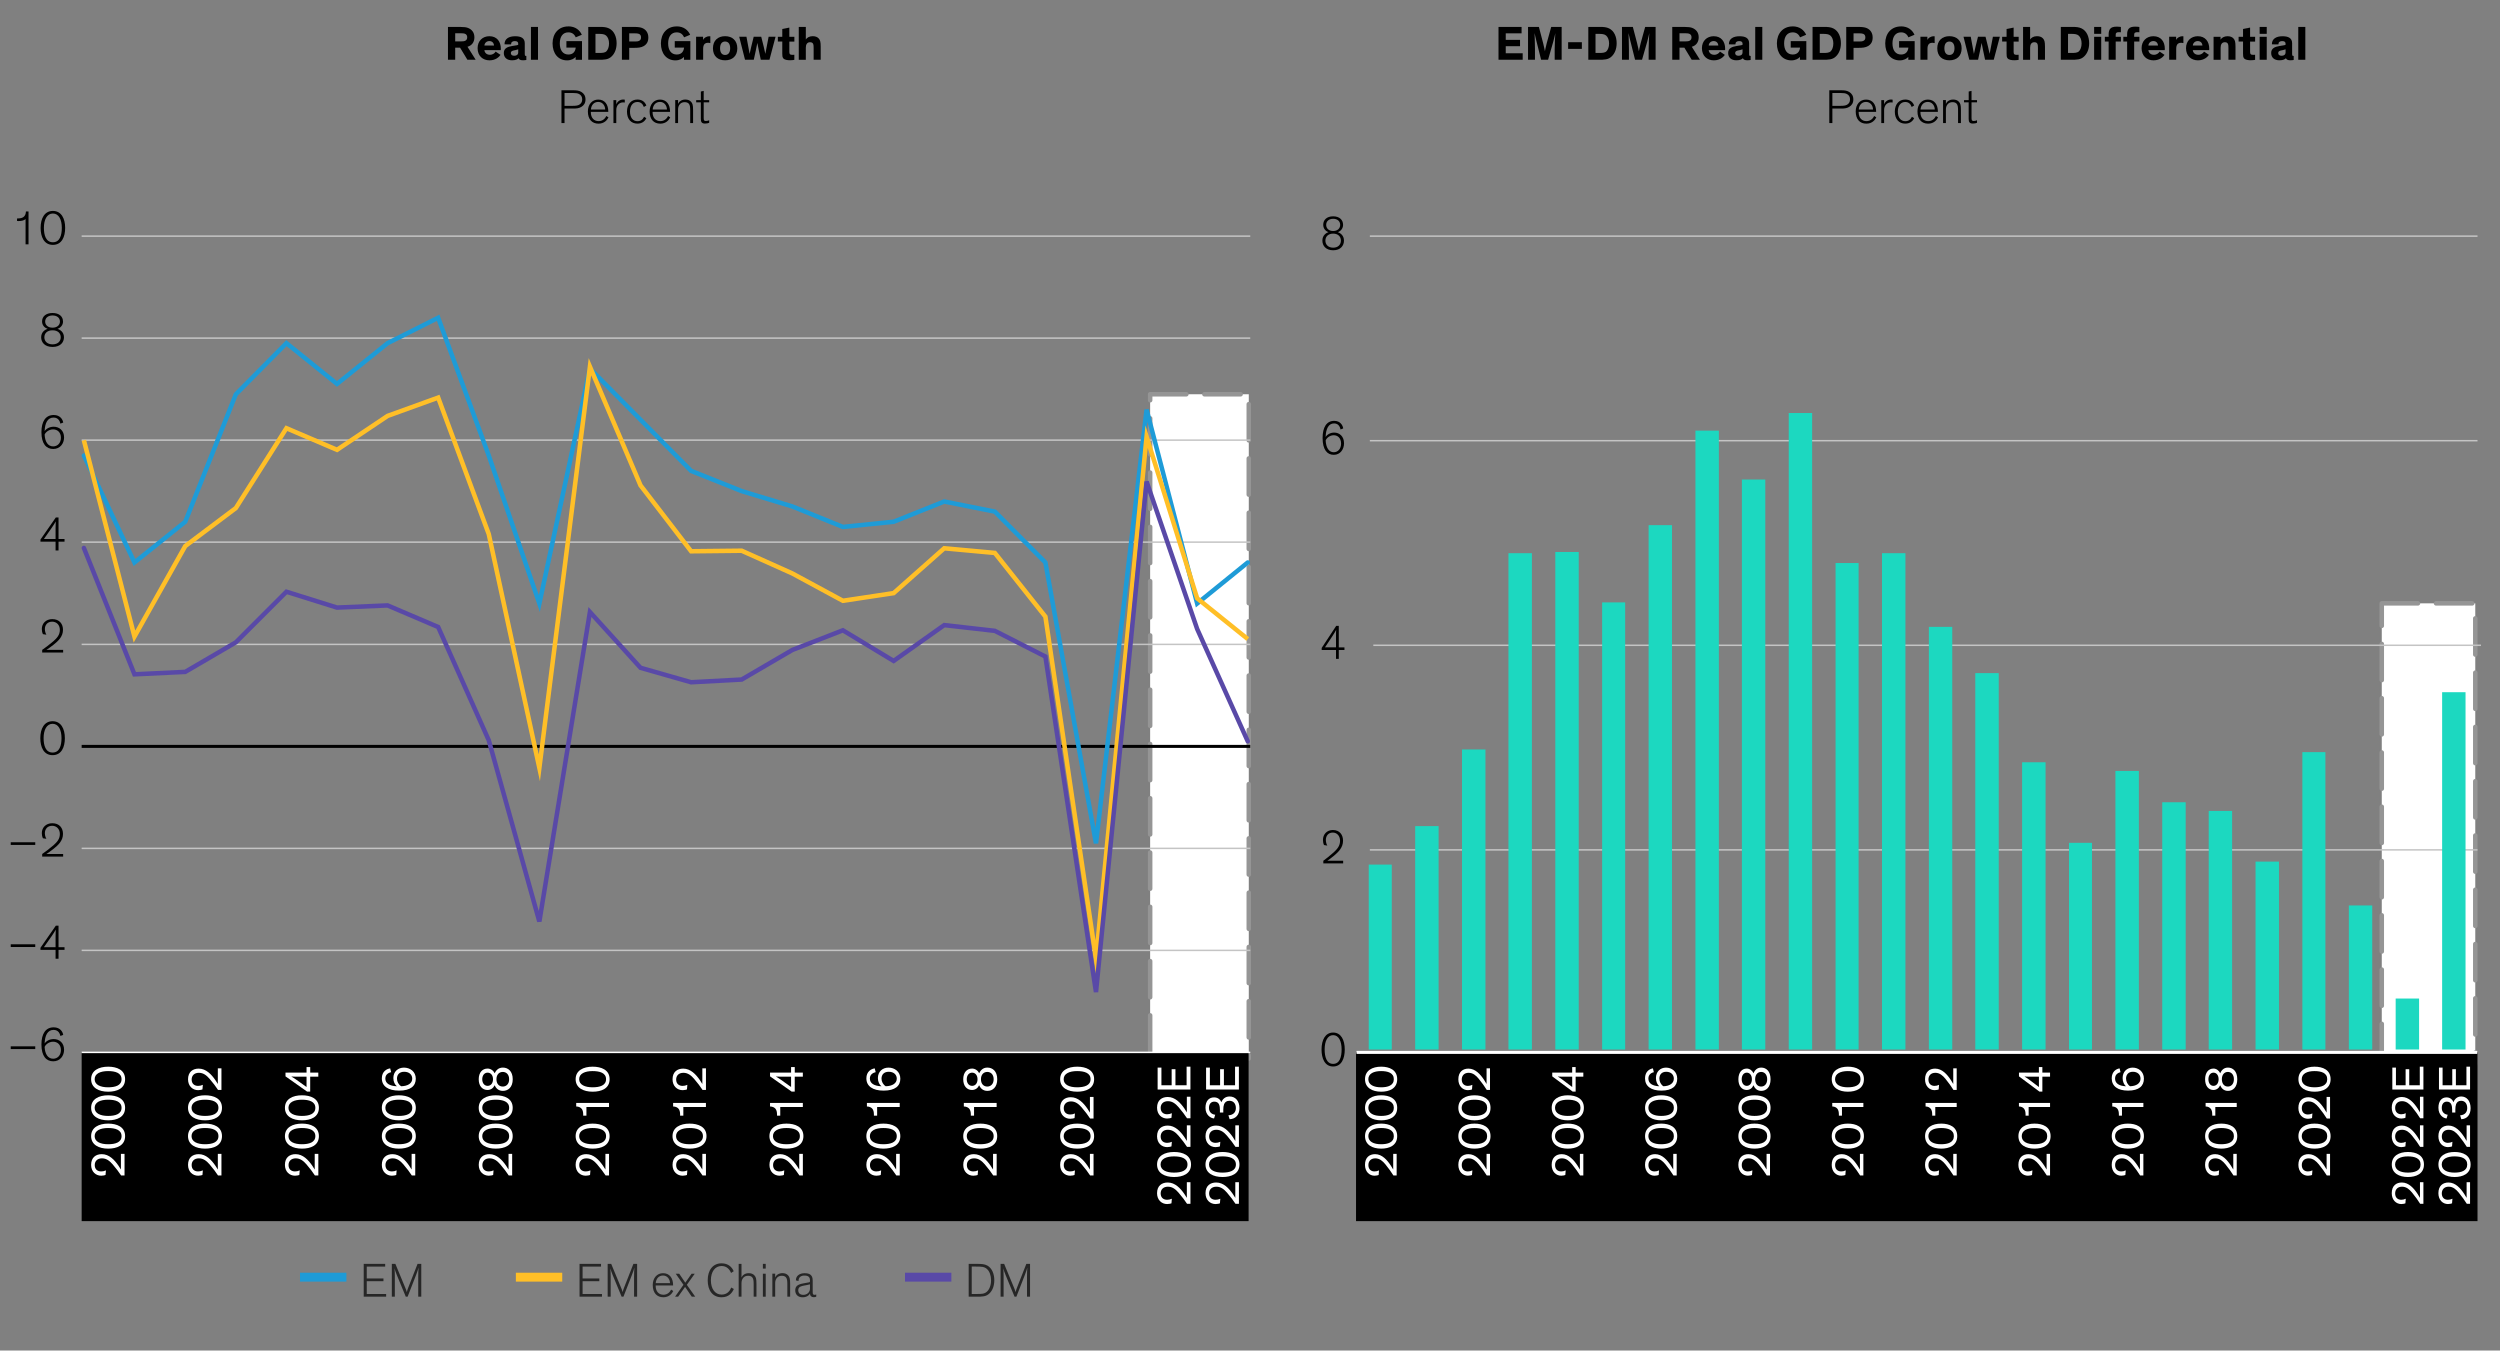 <?xml version="1.0" encoding="UTF-8"?><svg id="Blog_Template" xmlns="http://www.w3.org/2000/svg" viewBox="0 0 829.09 447.89"><rect x="0" y="0" width="829.09" height="447.89" fill="#808080" stroke="none"/><defs><style>.cls-1{fill:#262626;}.cls-2,.cls-3{fill:#fff;}.cls-4{stroke:#ffbf27;}.cls-4,.cls-5{stroke-miterlimit:10;}.cls-4,.cls-5,.cls-6,.cls-7,.cls-8,.cls-9,.cls-10{fill:none;}.cls-4,.cls-6,.cls-3,.cls-10{stroke-width:1.5px;}.cls-5,.cls-8{stroke:#fff;}.cls-11{fill:#1cd8c0;}.cls-6{stroke:#5949a7;}.cls-6,.cls-3,.cls-10{stroke-linecap:round;}.cls-7{stroke:#c4c4c4;}.cls-7,.cls-8{stroke-width:.5px;}.cls-3{stroke:#959595;stroke-dasharray:0 0 0 0 0 0 12 6 12 6 12 6;stroke-linejoin:round;}.cls-12{fill:#5949a7;}.cls-13{fill:#1e9bd7;}.cls-14{fill:#ffbf27;}.cls-9{stroke:#000;}.cls-10{stroke:#1e9bd7;}</style></defs><rect class="cls-3" x="381.43" y="130.75" width="32.71" height="220.28"/><rect x="27.08" y="349.01" width="387" height="55.96"/><line class="cls-8" x1="27.08" y1="349.01" x2="414.63" y2="349.01"/><line class="cls-7" x1="27.08" y1="315.18" x2="414.63" y2="315.18"/><line class="cls-7" x1="27.08" y1="281.35" x2="414.63" y2="281.35"/><line class="cls-7" x1="27.08" y1="213.7" x2="414.63" y2="213.7"/><line class="cls-7" x1="27.08" y1="179.79" x2="414.63" y2="179.79"/><line class="cls-7" x1="27.08" y1="145.96" x2="414.63" y2="145.96"/><line class="cls-7" x1="27.08" y1="112.13" x2="414.63" y2="112.13"/><line class="cls-7" x1="27.08" y1="78.31" x2="414.63" y2="78.31"/><line class="cls-9" x1="27.08" y1="247.53" x2="414.63" y2="247.53"/><polyline class="cls-10" points="27.82 151.08 44.59 186.54 61.43 173.03 78.21 130.77 94.99 113.81 111.76 127.32 128.54 113.81 145.31 105.38 162.09 151.08 178.87 200.14 195.64 122.24 212.42 139.2 229.2 156.16 245.97 162.87 262.75 167.95 279.53 174.75 296.36 173.03 313.14 166.32 329.92 169.67 346.69 186.54 363.47 279.68 380.25 135.85 397.02 200.14 413.8 186.54"/><polyline class="cls-4" points="27.82 146 44.59 211.12 61.43 181.1 78.21 168.49 94.99 142.01 111.76 149.18 128.54 137.93 145.31 131.86 162.09 177.11 178.87 254.65 195.64 121.61 212.42 160.97 229.2 182.82 245.97 182.64 262.75 190.17 279.53 199.24 296.36 196.7 313.14 181.83 329.92 183.37 346.69 204.5 363.47 318.04 380.25 144.83 397.02 198.42 413.8 211.93"/><polyline class="cls-6" points="27.82 181.73 44.59 223.63 61.43 222.82 78.21 213.02 94.99 196.24 111.76 201.5 128.54 200.78 145.31 207.94 162.09 245.49 178.87 305.61 195.64 202.96 212.42 221.46 229.2 226.26 245.97 225.36 262.75 215.56 279.53 209.03 296.36 219.19 313.14 207.31 329.92 209.21 346.69 217.74 363.47 329.01 380.25 159.7 397.02 208.58 413.8 245.85"/><rect class="cls-3" x="789.88" y="200.09" width="31.01" height="152.72"/><line class="cls-7" x1="454.29" y1="281.85" x2="821.63" y2="281.85"/><line class="cls-7" x1="455.44" y1="214" x2="822.78" y2="214"/><line class="cls-7" x1="454.29" y1="146.15" x2="821.63" y2="146.15"/><line class="cls-7" x1="454.29" y1="78.31" x2="821.63" y2="78.31"/><polygon class="cls-11" points="794.44 351.32 802.14 351.32 802.14 373.83 794.44 373.83 794.44 351.32 794.44 351.32"/><g id="OUTLINE"><g><path d="M11.69,347.91H3.56v-.9H11.69v.9Z"/><path d="M20.03,343.57c-.14-.56-.51-2.02-2.27-2.02-1.95,0-2.87,1.79-2.96,4.5,.51-.8,1.63-1.46,3.01-1.46,1.84,0,3.44,1.23,3.44,3.55,0,1.98-1.3,3.83-3.6,3.83s-3.91-1.7-3.91-5.59c0-3.57,1.41-5.68,4.07-5.68,2.19,0,3.01,1.55,3.15,2.51l-.93,.35Zm-2.39,7.54c1.42,0,2.56-1.1,2.56-2.87,0-1.86-1.22-2.77-2.58-2.77s-2.5,.91-2.82,1.73c.11,2.38,1.1,3.91,2.83,3.91Z"/></g><g><path d="M11.69,314.06H3.56v-.9H11.69v.9Z"/><path d="M19.41,317.94h-.98v-2.93h-5.01v-.69l5.09-7.33h.9v7.14h1.99v.88h-1.99v2.93Zm-.98-3.81v-3.62c0-.86,.02-1.71,.06-2.18h-.02c-.21,.43-.71,1.2-1.33,2.11l-2.58,3.68h3.86Z"/></g><g><path d="M11.69,280.22H3.56v-.9H11.69v.9Z"/><path d="M14.24,278.01c-.27-.58-.37-1.15-.37-1.73,0-1.79,1.33-3.27,3.47-3.27,2.4,0,3.55,1.62,3.55,3.54,0,2.29-1.58,3.7-3.12,4.95-1.01,.8-2,1.49-2.38,1.71h5.55v.88h-6.95v-.88c.85-.56,2.38-1.74,3.76-2.9,1.15-1.04,2.1-2.05,2.1-3.73s-1.14-2.72-2.54-2.72c-1.62,0-2.43,1.14-2.43,2.45,0,.86,.32,1.6,.51,1.87l-1.15-.18Z"/></g><path d="M13.37,244.81c0-3.17,1.3-5.63,4.07-5.63s4.07,2.47,4.07,5.63c0,2.93-1.1,5.63-4.07,5.63s-4.07-2.71-4.07-5.63Zm1.09-.03c0,2.46,.67,4.79,2.98,4.79s2.96-2.32,2.96-4.79c0-2.66-.96-4.74-2.96-4.74s-2.98,2.08-2.98,4.74Z"/><path d="M14.24,210.32c-.27-.58-.37-1.15-.37-1.73,0-1.79,1.33-3.27,3.47-3.27,2.4,0,3.55,1.62,3.55,3.54,0,2.29-1.58,3.7-3.12,4.95-1.01,.8-2,1.49-2.38,1.71h5.55v.88h-6.95v-.88c.85-.56,2.38-1.74,3.76-2.9,1.15-1.04,2.1-2.05,2.1-3.73s-1.14-2.72-2.54-2.72c-1.62,0-2.43,1.14-2.43,2.45,0,.86,.32,1.6,.51,1.87l-1.15-.18Z"/><path d="M19.41,182.56h-.98v-2.93h-5.01v-.69l5.09-7.33h.9v7.14h1.99v.88h-1.99v2.93Zm-.98-3.81v-3.62c0-.86,.02-1.71,.06-2.18h-.02c-.21,.43-.71,1.2-1.33,2.11l-2.58,3.68h3.86Z"/><path d="M20.03,140.5c-.14-.56-.51-2.02-2.27-2.02-1.95,0-2.87,1.79-2.96,4.5,.51-.8,1.63-1.46,3.01-1.46,1.84,0,3.44,1.23,3.44,3.55,0,1.98-1.3,3.83-3.6,3.83s-3.91-1.7-3.91-5.59c0-3.57,1.41-5.68,4.07-5.68,2.19,0,3.01,1.55,3.15,2.51l-.93,.35Zm-2.39,7.54c1.42,0,2.56-1.1,2.56-2.87,0-1.86-1.22-2.77-2.58-2.77s-2.5,.91-2.82,1.73c.11,2.38,1.1,3.91,2.83,3.91Z"/><path d="M20.91,106.59c0,1.26-.86,2.15-1.84,2.45,.88,.32,2.14,1.09,2.14,2.82,0,1.63-1.15,3.2-3.78,3.2s-3.78-1.57-3.78-3.2c0-1.73,1.25-2.51,2.14-2.83-1.01-.29-1.84-1.17-1.84-2.43,0-1.6,1.23-2.8,3.47-2.8s3.47,1.2,3.47,2.8Zm-.77,5.27c0-1.39-1.02-2.32-2.71-2.32s-2.72,.93-2.72,2.32c0,1.26,.91,2.34,2.72,2.34s2.71-1.07,2.71-2.34Zm-.26-5.22c0-1.22-.96-2.02-2.45-2.02s-2.45,.8-2.45,2.02c0,1.1,.85,2.03,2.45,2.03s2.45-.93,2.45-2.03Z"/><g><path d="M8.48,81.02v-8.37c-.5,.5-1.49,.66-2.32,.66-.16,0-.34,0-.51-.02v-.85h.26c.86,0,1.44-.16,1.86-.46,.54-.4,.8-1.02,.83-1.86h.86v10.9h-.98Z"/><path d="M13.47,75.58c0-3.17,1.3-5.63,4.07-5.63s4.07,2.47,4.07,5.63c0,2.93-1.1,5.63-4.07,5.63s-4.07-2.71-4.07-5.63Zm1.09-.03c0,2.46,.67,4.79,2.98,4.79s2.96-2.32,2.96-4.79c0-2.66-.96-4.74-2.96-4.74s-2.98,2.08-2.98,4.74Z"/></g><g><path d="M150.96,15.81v4h-2.4V8.93h4.08c1.22,0,2.02,.11,2.59,.34,1.26,.51,2.1,1.52,2.1,3.12s-.88,2.74-2.29,3.12l2.71,4.31h-2.74l-2.43-4h-1.62Zm0-2.08h1.9c.61,0,1.18-.03,1.57-.29,.32-.21,.51-.54,.51-1.06s-.19-.85-.51-1.06c-.38-.26-.96-.29-1.57-.29h-1.9v2.69Z"/><path d="M165.99,18.2c-.45,.64-1.55,1.81-3.65,1.81-2.24,0-3.95-1.47-3.95-4.03,0-2.38,1.63-3.97,3.91-3.97,2.51,0,3.79,1.81,3.79,4.13,0,.16,0,.34-.02,.48h-5.43c.08,.83,.69,1.55,1.84,1.55,1.02,0,1.63-.61,1.89-1.06l1.62,1.09Zm-5.35-3.09h3.19c-.05-.88-.61-1.49-1.55-1.49s-1.6,.69-1.63,1.49Z"/><path d="M174.04,17.91c0,.48,.06,.64,.4,.64h.11v1.34c-.34,.06-.67,.1-1.09,.1-.67,0-1.3-.13-1.46-.69h-.02c-.35,.37-.99,.7-2.15,.7-1.68,0-2.75-.88-2.75-2.43,0-.83,.35-1.38,.96-1.74,.46-.27,.98-.43,1.87-.58l1.47-.24c.42-.06,.48-.11,.48-.35v-.13c0-.58-.32-.9-1.12-.9s-1.26,.34-1.26,1.1l-2.16-.02c-.03-1.76,1.33-2.69,3.52-2.69,1.95,0,3.19,.61,3.19,2.34v3.54Zm-2.18-1.55c-.16,.06-.35,.13-.85,.24l-.53,.11c-.3,.06-.56,.13-.75,.26-.21,.13-.32,.34-.32,.62,0,.62,.46,.9,1.14,.9,.77,0,1.31-.35,1.31-1.15v-.98Z"/><path d="M178.42,19.82h-2.34V8.93h2.34v10.88Z"/><path d="M188.45,8.74c2.42,0,3.84,1.31,4.5,2.79l-2.02,.85c-.45-1.07-1.26-1.65-2.45-1.65-1.79,0-2.83,1.38-2.83,3.65s1.01,3.7,2.85,3.7c1.58,0,2.3-1.01,2.43-2.3h-3.09v-2.13h5.17v6.18h-2.11v-.96c-.46,.56-1.47,1.15-2.83,1.15-2.98,0-4.82-2.31-4.82-5.63s2.05-5.63,5.2-5.63Z"/><path d="M195.09,19.82V8.93h4c.98,0,2,.05,2.9,.5,1.68,.82,2.5,2.77,2.5,4.91,0,1.87-.61,3.36-1.62,4.34-1.15,1.14-2.46,1.14-4.48,1.14h-3.3Zm2.4-2.26h1.1c1.1,0,1.98-.02,2.53-.56,.46-.46,.86-1.38,.86-2.59,0-1.15-.37-2.1-.98-2.62-.56-.48-1.33-.56-2.59-.56h-.93v6.34Z"/><path d="M208.67,15.88v3.94h-2.42V8.93h4.16c1.18,0,1.97,.13,2.54,.35,1.25,.5,2.06,1.57,2.06,3.15,0,1.38-.51,2.24-1.52,2.85-.88,.51-1.89,.59-3.22,.59h-1.62Zm0-4.83v2.71h1.91c.53,0,.98-.03,1.31-.19,.46-.19,.7-.53,.7-1.15,0-.67-.26-1.01-.72-1.2-.34-.13-.78-.16-1.31-.16h-1.89Z"/><path d="M224.38,8.74c2.42,0,3.84,1.31,4.5,2.79l-2.02,.85c-.45-1.07-1.26-1.65-2.45-1.65-1.79,0-2.83,1.38-2.83,3.65s1.01,3.7,2.85,3.7c1.58,0,2.3-1.01,2.43-2.3h-3.09v-2.13h5.17v6.18h-2.11v-.96c-.46,.56-1.47,1.15-2.83,1.15-2.98,0-4.82-2.31-4.82-5.63s2.05-5.63,5.2-5.63Z"/><path d="M233.16,12.2v1.04c.21-.58,1.07-1.22,2.14-1.22,.1,0,.18,0,.27,.02v2.24c-.26-.06-.54-.1-.75-.1-.9,0-1.34,.43-1.52,1.07-.08,.29-.11,.64-.11,1.02v3.54h-2.34v-7.62h2.31Z"/><path d="M240.47,12c2.4,0,4.05,1.46,4.05,4.03s-1.65,3.97-4.05,3.97-4.03-1.39-4.03-3.97,1.63-4.03,4.03-4.03Zm0,6.23c1.07,0,1.68-.83,1.68-2.22s-.59-2.24-1.68-2.24-1.67,.83-1.67,2.24,.59,2.22,1.67,2.22Z"/><path d="M251.68,16.87c-.16-.77-.35-1.78-.51-2.59h-.02c-.18,.77-.34,1.79-.53,2.62l-.64,2.91h-2.91l-1.92-7.62h2.4l.61,3.3c.14,.78,.27,1.55,.43,2.34h.02c.18-.75,.32-1.46,.54-2.39l.8-3.25h2.5l.82,3.28c.26,1.01,.35,1.57,.53,2.35h.02c.16-.77,.26-1.3,.46-2.4l.62-3.23h2.3l-2.02,7.62h-2.88l-.62-2.95Z"/><path d="M263.43,19.85c-.32,.06-.85,.13-1.41,.13-.91,0-1.87-.13-2.27-.66-.29-.38-.32-.8-.32-1.57v-3.97h-1.47v-1.58h1.47v-2.59l2.34-.46v3.06h1.67v1.58h-1.67v3.38c0,.43,.05,.64,.19,.78,.16,.18,.45,.24,.88,.24,.27,0,.48-.02,.59-.03v1.7Z"/><path d="M272.17,19.82h-2.34v-3.84c0-1.17-.05-1.98-1.2-1.98-.98,0-1.39,.77-1.39,1.81v4.02h-2.34V8.93h2.34v4.16c.37-.59,1.17-1.09,2.26-1.09,.88,0,1.55,.24,2,.74,.48,.54,.67,1.07,.67,2.75v4.32Z"/><path d="M187.22,36v4.82h-1.02v-10.88h4c.91,0,1.82,.06,2.61,.56,.85,.51,1.36,1.31,1.36,2.48s-.51,1.95-1.36,2.46c-.79,.5-1.7,.56-2.61,.56h-2.98Zm0-.9h2.75c1.07,0,1.54-.11,1.99-.3,.7-.34,1.12-.94,1.12-1.84s-.42-1.5-1.12-1.82c-.45-.21-.91-.3-1.99-.3h-2.75v4.27Z"/><path d="M201.79,38.94c-.43,.86-1.38,2.07-3.31,2.07-2.15,0-3.52-1.46-3.52-4.05,0-2.32,1.39-3.94,3.44-3.94,2.21,0,3.33,1.7,3.33,3.95v.13h-5.79v.11c0,1.99,1.15,2.96,2.58,2.96s2.21-.96,2.56-1.7l.72,.46Zm-5.83-2.61h4.74c0-1.23-.83-2.53-2.3-2.53-1.39,0-2.31,.99-2.43,2.53Z"/><path d="M207.2,34c-.18-.03-.35-.05-.53-.05-1.33,0-2.29,1.02-2.29,2.56v4.31h-.94v-7.62h.94v1.47c.27-.9,1.15-1.67,2.31-1.67,.18,0,.34,.02,.51,.05v.94Z"/><path d="M213.53,35.49c-.38-1.07-1.07-1.67-2.14-1.67-1.5,0-2.46,1.22-2.46,3.2s.99,3.17,2.46,3.17c1.06,0,1.73-.48,2.21-1.46l.75,.46c-.54,1.12-1.54,1.81-2.96,1.81-2.13,0-3.46-1.54-3.46-3.97s1.36-4.02,3.46-4.02c1.49,0,2.48,.74,2.96,1.98l-.82,.48Z"/><path d="M222.27,38.94c-.43,.86-1.38,2.07-3.31,2.07-2.14,0-3.52-1.46-3.52-4.05,0-2.32,1.39-3.94,3.44-3.94,2.21,0,3.33,1.7,3.33,3.95v.13h-5.79v.11c0,1.99,1.15,2.96,2.58,2.96s2.21-.96,2.56-1.7l.72,.46Zm-5.83-2.61h4.74c0-1.23-.83-2.53-2.3-2.53-1.39,0-2.3,.99-2.43,2.53Z"/><path d="M229.84,40.82h-.94v-4.1c0-1.2-.08-1.9-.48-2.34-.29-.32-.74-.5-1.36-.5-.69,0-1.2,.24-1.55,.62-.45,.46-.64,1.14-.64,1.78v4.53h-.94v-7.62h.94v1.26c.29-.74,1.12-1.44,2.42-1.44,.78,0,1.44,.24,1.89,.74,.48,.54,.67,1.06,.67,2.75v4.31Z"/><path d="M230.89,33.2h1.54v-2.85l.94-.21v3.06h1.82v.74h-1.82v5.15c0,.38,.02,.66,.14,.83,.11,.14,.29,.21,.59,.21,.46,0,.88-.14,1.09-.26v.85c-.27,.13-.72,.26-1.38,.26-.48,0-.85-.1-1.09-.37-.21-.24-.3-.61-.3-1.17v-5.51h-1.54v-.74Z"/></g><g><path d="M499.36,11.06v2.15h4.74v2.11h-4.74v2.35h5.62v2.14h-8.02V8.93h7.65v2.13h-5.25Z"/><path d="M511.09,19.82l-1.6-6.37c-.24-.96-.54-2.35-.58-2.48,.03,.59,.14,3.84,.14,5.3v3.55h-2.3V8.93h3.6l1.41,5.39c.32,1.18,.58,2.64,.58,2.64h.02s.26-1.46,.59-2.64l1.49-5.39h3.46v10.88h-2.31v-3.52c0-1.54,.16-4.63,.21-5.3-.03,.11-.35,1.71-.66,2.75l-1.74,6.07h-2.3Z"/><path d="M520.05,16.21v-2.21h4.55v2.21h-4.55Z"/><path d="M526.74,19.82V8.93h4c.98,0,2,.05,2.9,.5,1.68,.82,2.5,2.77,2.5,4.91,0,1.87-.61,3.36-1.62,4.34-1.15,1.14-2.47,1.14-4.48,1.14h-3.3Zm2.4-2.26h1.1c1.1,0,1.99-.02,2.53-.56,.46-.46,.86-1.38,.86-2.59,0-1.15-.37-2.1-.98-2.62-.56-.48-1.33-.56-2.59-.56h-.93v6.34Z"/><path d="M542.25,19.82l-1.6-6.37c-.24-.96-.54-2.35-.58-2.48,.03,.59,.14,3.84,.14,5.3v3.55h-2.3V8.93h3.6l1.41,5.39c.32,1.18,.58,2.64,.58,2.64h.02s.26-1.46,.59-2.64l1.49-5.39h3.46v10.88h-2.31v-3.52c0-1.54,.16-4.63,.21-5.3-.03,.11-.35,1.71-.66,2.75l-1.74,6.07h-2.3Z"/><path d="M556.98,15.81v4h-2.4V8.93h4.08c1.22,0,2.02,.11,2.59,.34,1.26,.51,2.1,1.52,2.1,3.12s-.88,2.74-2.29,3.12l2.71,4.31h-2.74l-2.43-4h-1.62Zm0-2.08h1.91c.61,0,1.18-.03,1.57-.29,.32-.21,.51-.54,.51-1.06s-.19-.85-.51-1.06c-.38-.26-.96-.29-1.57-.29h-1.91v2.69Z"/><path d="M572.02,18.2c-.45,.64-1.55,1.81-3.65,1.81-2.24,0-3.95-1.47-3.95-4.03,0-2.38,1.63-3.97,3.91-3.97,2.51,0,3.79,1.81,3.79,4.13,0,.16,0,.34-.02,.48h-5.43c.08,.83,.69,1.55,1.84,1.55,1.02,0,1.63-.61,1.89-1.06l1.62,1.09Zm-5.35-3.09h3.18c-.05-.88-.61-1.49-1.55-1.49s-1.6,.69-1.63,1.49Z"/><path d="M580.07,17.91c0,.48,.06,.64,.4,.64h.11v1.34c-.34,.06-.67,.1-1.09,.1-.67,0-1.3-.13-1.46-.69h-.02c-.35,.37-.99,.7-2.14,.7-1.68,0-2.75-.88-2.75-2.43,0-.83,.35-1.38,.96-1.74,.46-.27,.98-.43,1.87-.58l1.47-.24c.42-.06,.48-.11,.48-.35v-.13c0-.58-.32-.9-1.12-.9s-1.26,.34-1.26,1.1l-2.16-.02c-.03-1.76,1.33-2.69,3.52-2.69,1.95,0,3.19,.61,3.19,2.34v3.54Zm-2.18-1.55c-.16,.06-.35,.13-.85,.24l-.53,.11c-.3,.06-.56,.13-.75,.26-.21,.13-.32,.34-.32,.62,0,.62,.46,.9,1.14,.9,.77,0,1.31-.35,1.31-1.15v-.98Z"/><path d="M584.44,19.82h-2.34V8.93h2.34v10.88Z"/><path d="M594.48,8.74c2.42,0,3.84,1.31,4.5,2.79l-2.02,.85c-.45-1.07-1.26-1.65-2.45-1.65-1.79,0-2.83,1.38-2.83,3.65s1.01,3.7,2.85,3.7c1.58,0,2.3-1.01,2.43-2.3h-3.09v-2.13h5.17v6.18h-2.11v-.96c-.46,.56-1.47,1.15-2.83,1.15-2.98,0-4.82-2.31-4.82-5.63s2.05-5.63,5.2-5.63Z"/><path d="M601.11,19.82V8.93h4c.98,0,2,.05,2.9,.5,1.68,.82,2.5,2.77,2.5,4.91,0,1.87-.61,3.36-1.62,4.34-1.15,1.14-2.47,1.14-4.48,1.14h-3.3Zm2.4-2.26h1.1c1.1,0,1.99-.02,2.53-.56,.46-.46,.86-1.38,.86-2.59,0-1.15-.37-2.1-.98-2.62-.56-.48-1.33-.56-2.59-.56h-.93v6.34Z"/><path d="M614.7,15.88v3.94h-2.42V8.93h4.16c1.18,0,1.97,.13,2.54,.35,1.25,.5,2.06,1.57,2.06,3.15,0,1.38-.51,2.24-1.52,2.85-.88,.51-1.89,.59-3.22,.59h-1.62Zm0-4.83v2.71h1.91c.53,0,.98-.03,1.31-.19,.46-.19,.7-.53,.7-1.15,0-.67-.26-1.01-.72-1.2-.34-.13-.78-.16-1.31-.16h-1.89Z"/><path d="M630.41,8.74c2.42,0,3.84,1.31,4.5,2.79l-2.02,.85c-.45-1.07-1.26-1.65-2.45-1.65-1.79,0-2.83,1.38-2.83,3.65s1.01,3.7,2.85,3.7c1.58,0,2.3-1.01,2.43-2.3h-3.09v-2.13h5.17v6.18h-2.11v-.96c-.46,.56-1.47,1.15-2.83,1.15-2.98,0-4.82-2.31-4.82-5.63s2.05-5.63,5.2-5.63Z"/><path d="M639.19,12.2v1.04c.21-.58,1.07-1.22,2.14-1.22,.1,0,.18,0,.27,.02v2.24c-.26-.06-.54-.1-.75-.1-.9,0-1.34,.43-1.52,1.07-.08,.29-.11,.64-.11,1.02v3.54h-2.34v-7.62h2.3Z"/><path d="M646.5,12c2.4,0,4.05,1.46,4.05,4.03s-1.65,3.97-4.05,3.97-4.03-1.39-4.03-3.97,1.63-4.03,4.03-4.03Zm0,6.23c1.07,0,1.68-.83,1.68-2.22s-.59-2.24-1.68-2.24-1.67,.83-1.67,2.24,.59,2.22,1.67,2.22Z"/><path d="M657.7,16.87c-.16-.77-.35-1.78-.51-2.59h-.02c-.18,.77-.34,1.79-.53,2.62l-.64,2.91h-2.91l-1.92-7.62h2.4l.61,3.3c.14,.78,.27,1.55,.43,2.34h.02c.18-.75,.32-1.46,.54-2.39l.8-3.25h2.5l.82,3.28c.26,1.01,.35,1.57,.53,2.35h.02c.16-.77,.26-1.3,.46-2.4l.62-3.23h2.3l-2.02,7.62h-2.88l-.62-2.95Z"/><path d="M669.45,19.85c-.32,.06-.85,.13-1.41,.13-.91,0-1.87-.13-2.27-.66-.29-.38-.32-.8-.32-1.57v-3.97h-1.47v-1.58h1.47v-2.59l2.34-.46v3.06h1.67v1.58h-1.67v3.38c0,.43,.05,.64,.19,.78,.16,.18,.45,.24,.88,.24,.27,0,.48-.02,.59-.03v1.7Z"/><path d="M678.19,19.82h-2.34v-3.84c0-1.17-.05-1.98-1.2-1.98-.98,0-1.39,.77-1.39,1.81v4.02h-2.34V8.93h2.34v4.16c.37-.59,1.17-1.09,2.26-1.09,.88,0,1.55,.24,2,.74,.48,.54,.67,1.07,.67,2.75v4.32Z"/><path d="M683.44,19.82V8.93h4c.98,0,2,.05,2.9,.5,1.68,.82,2.5,2.77,2.5,4.91,0,1.87-.61,3.36-1.62,4.34-1.15,1.14-2.46,1.14-4.48,1.14h-3.3Zm2.4-2.26h1.1c1.1,0,1.98-.02,2.53-.56,.46-.46,.86-1.38,.86-2.59,0-1.15-.37-2.1-.98-2.62-.56-.48-1.33-.56-2.59-.56h-.93v6.34Z"/><path d="M696.84,11.22h-2.35v-2.29h2.35v2.29Zm0,8.6h-2.35v-7.62h2.35v7.62Z"/><path d="M703.37,13.78h-1.73v6.03h-2.34v-6.03h-1.26v-1.58h1.26v-.83c0-.8,.18-1.36,.46-1.76,.43-.59,1.25-.77,2.19-.77,.58,0,1.07,.05,1.41,.1v1.76c-.14-.02-.38-.03-.64-.03-.4,0-.67,.05-.86,.21-.14,.13-.22,.27-.22,.69v.64h1.73v1.58Z"/><path d="M709.5,13.78h-1.73v6.03h-2.34v-6.03h-1.26v-1.58h1.26v-.83c0-.8,.18-1.36,.46-1.76,.43-.59,1.25-.77,2.19-.77,.58,0,1.07,.05,1.41,.1v1.76c-.14-.02-.38-.03-.64-.03-.4,0-.67,.05-.86,.21-.14,.13-.22,.27-.22,.69v.64h1.73v1.58Z"/><path d="M717.83,18.2c-.45,.64-1.55,1.81-3.65,1.81-2.24,0-3.95-1.47-3.95-4.03,0-2.38,1.63-3.97,3.91-3.97,2.51,0,3.79,1.81,3.79,4.13,0,.16,0,.34-.02,.48h-5.43c.08,.83,.69,1.55,1.84,1.55,1.02,0,1.63-.61,1.89-1.06l1.62,1.09Zm-5.35-3.09h3.19c-.05-.88-.61-1.49-1.55-1.49s-1.6,.69-1.63,1.49Z"/><path d="M721.68,12.2v1.04c.21-.58,1.07-1.22,2.14-1.22,.1,0,.18,0,.27,.02v2.24c-.26-.06-.54-.1-.75-.1-.9,0-1.34,.43-1.52,1.07-.08,.29-.11,.64-.11,1.02v3.54h-2.34v-7.62h2.31Z"/><path d="M732.56,18.2c-.45,.64-1.55,1.81-3.65,1.81-2.24,0-3.95-1.47-3.95-4.03,0-2.38,1.63-3.97,3.91-3.97,2.51,0,3.79,1.81,3.79,4.13,0,.16,0,.34-.02,.48h-5.43c.08,.83,.69,1.55,1.84,1.55,1.02,0,1.63-.61,1.89-1.06l1.62,1.09Zm-5.35-3.09h3.19c-.05-.88-.61-1.49-1.55-1.49s-1.6,.69-1.63,1.49Z"/><path d="M741.37,19.82h-2.34v-3.84c0-1.17-.05-1.98-1.2-1.98-.98,0-1.39,.77-1.39,1.81v4.02h-2.34v-7.62h2.31v.94c.37-.62,1.2-1.14,2.29-1.14,.88,0,1.55,.24,2,.74,.48,.54,.67,1.07,.67,2.75v4.32Z"/><path d="M747.87,19.85c-.32,.06-.85,.13-1.41,.13-.91,0-1.87-.13-2.27-.66-.29-.38-.32-.8-.32-1.57v-3.97h-1.47v-1.58h1.47v-2.59l2.34-.46v3.06h1.67v1.58h-1.67v3.38c0,.43,.05,.64,.19,.78,.16,.18,.45,.24,.88,.24,.27,0,.48-.02,.59-.03v1.7Z"/><path d="M751.73,11.22h-2.35v-2.29h2.35v2.29Zm0,8.6h-2.35v-7.62h2.35v7.62Z"/><path d="M760.16,17.91c0,.48,.06,.64,.4,.64h.11v1.34c-.34,.06-.67,.1-1.09,.1-.67,0-1.3-.13-1.46-.69h-.02c-.35,.37-.99,.7-2.15,.7-1.68,0-2.75-.88-2.75-2.43,0-.83,.35-1.38,.96-1.74,.46-.27,.98-.43,1.87-.58l1.47-.24c.42-.06,.48-.11,.48-.35v-.13c0-.58-.32-.9-1.12-.9s-1.26,.34-1.26,1.1l-2.16-.02c-.03-1.76,1.33-2.69,3.52-2.69,1.95,0,3.19,.61,3.19,2.34v3.54Zm-2.18-1.55c-.16,.06-.35,.13-.85,.24l-.53,.11c-.3,.06-.56,.13-.75,.26-.21,.13-.32,.34-.32,.62,0,.62,.46,.9,1.14,.9,.77,0,1.31-.35,1.31-1.15v-.98Z"/><path d="M764.53,19.82h-2.34V8.93h2.34v10.88Z"/><path d="M607.68,36v4.82h-1.02v-10.88h4c.91,0,1.82,.06,2.61,.56,.85,.51,1.36,1.31,1.36,2.48s-.51,1.95-1.36,2.46c-.79,.5-1.7,.56-2.61,.56h-2.98Zm0-.9h2.75c1.07,0,1.54-.11,1.99-.3,.7-.34,1.12-.94,1.12-1.84s-.42-1.5-1.12-1.82c-.45-.21-.91-.3-1.99-.3h-2.75v4.27Z"/><path d="M622.25,38.94c-.43,.86-1.38,2.07-3.31,2.07-2.15,0-3.52-1.46-3.52-4.05,0-2.32,1.39-3.94,3.44-3.94,2.21,0,3.33,1.7,3.33,3.95v.13h-5.79v.11c0,1.99,1.15,2.96,2.58,2.96s2.21-.96,2.56-1.7l.72,.46Zm-5.83-2.61h4.74c0-1.23-.83-2.53-2.3-2.53-1.39,0-2.31,.99-2.43,2.53Z"/><path d="M627.66,34c-.18-.03-.35-.05-.53-.05-1.33,0-2.29,1.02-2.29,2.56v4.31h-.94v-7.62h.94v1.47c.27-.9,1.15-1.67,2.31-1.67,.18,0,.34,.02,.51,.05v.94Z"/><path d="M633.99,35.49c-.38-1.07-1.07-1.67-2.14-1.67-1.5,0-2.46,1.22-2.46,3.2s.99,3.17,2.46,3.17c1.06,0,1.73-.48,2.21-1.46l.75,.46c-.54,1.12-1.54,1.81-2.96,1.81-2.13,0-3.46-1.54-3.46-3.97s1.36-4.02,3.46-4.02c1.49,0,2.48,.74,2.96,1.98l-.82,.48Z"/><path d="M642.73,38.94c-.43,.86-1.38,2.07-3.31,2.07-2.14,0-3.52-1.46-3.52-4.05,0-2.32,1.39-3.94,3.44-3.94,2.21,0,3.33,1.7,3.33,3.95v.13h-5.79v.11c0,1.99,1.15,2.96,2.58,2.96s2.21-.96,2.56-1.7l.72,.46Zm-5.83-2.61h4.74c0-1.23-.83-2.53-2.3-2.53-1.39,0-2.3,.99-2.43,2.53Z"/><path d="M650.3,40.82h-.94v-4.1c0-1.2-.08-1.9-.48-2.34-.29-.32-.74-.5-1.36-.5-.69,0-1.2,.24-1.55,.62-.45,.46-.64,1.14-.64,1.78v4.53h-.94v-7.62h.94v1.26c.29-.74,1.12-1.44,2.42-1.44,.78,0,1.44,.24,1.89,.74,.48,.54,.67,1.06,.67,2.75v4.31Z"/><path d="M651.35,33.2h1.54v-2.85l.94-.21v3.06h1.82v.74h-1.82v5.15c0,.38,.02,.66,.14,.83,.11,.14,.29,.21,.59,.21,.46,0,.88-.14,1.09-.26v.85c-.27,.13-.72,.26-1.38,.26-.48,0-.85-.1-1.09-.37-.21-.24-.3-.61-.3-1.17v-5.51h-1.54v-.74Z"/></g><g><path class="cls-2" d="M35,389.67c-.18,.08-.82,.24-1.44,.24-1.79,0-3.34-1.33-3.34-3.6,0-2.51,1.62-3.55,3.54-3.55,2.45,0,4.23,1.94,5.51,3.79,.29,.43,.59,.91,.83,1.31v-5.19h1.2v7.15h-1.14c-.58-.93-1.76-2.48-2.82-3.7-.93-1.06-1.99-1.97-3.52-1.97s-2.4,.93-2.4,2.23c0,1.42,.94,2.11,2.13,2.11,.53,0,1.07-.11,1.58-.35l-.13,1.52Z"/><path class="cls-2" d="M35.87,380.93c-3.07,0-5.65-1.26-5.65-4.15s2.56-4.15,5.65-4.15c2.85,0,5.62,1.04,5.62,4.15s-2.75,4.15-5.62,4.15Zm-.03-1.46c2.37,0,4.47-.59,4.47-2.69s-2.1-2.69-4.47-2.69c-2.51,0-4.45,.82-4.45,2.69s1.94,2.69,4.45,2.69Z"/><path class="cls-2" d="M35.87,371.54c-3.07,0-5.65-1.26-5.65-4.15s2.56-4.15,5.65-4.15c2.85,0,5.62,1.04,5.62,4.15s-2.75,4.15-5.62,4.15Zm-.03-1.46c2.37,0,4.47-.59,4.47-2.69s-2.1-2.69-4.47-2.69c-2.51,0-4.45,.82-4.45,2.69s1.94,2.69,4.45,2.69Z"/><path class="cls-2" d="M35.87,362.05c-3.07,0-5.65-1.26-5.65-4.15s2.56-4.15,5.65-4.15c2.85,0,5.62,1.04,5.62,4.15s-2.75,4.15-5.62,4.15Zm-.03-1.46c2.37,0,4.47-.59,4.47-2.69s-2.1-2.69-4.47-2.69c-2.51,0-4.45,.82-4.45,2.69s1.94,2.69,4.45,2.69Z"/></g><g><path class="cls-2" d="M67.14,389.67c-.18,.08-.82,.24-1.44,.24-1.79,0-3.34-1.33-3.34-3.6,0-2.51,1.62-3.55,3.54-3.55,2.45,0,4.23,1.94,5.51,3.79,.29,.43,.59,.91,.83,1.31v-5.19h1.2v7.15h-1.14c-.58-.93-1.76-2.48-2.82-3.7-.93-1.06-1.99-1.97-3.52-1.97s-2.4,.93-2.4,2.23c0,1.42,.94,2.11,2.13,2.11,.53,0,1.07-.11,1.58-.35l-.13,1.52Z"/><path class="cls-2" d="M68,380.93c-3.07,0-5.65-1.26-5.65-4.15s2.56-4.15,5.65-4.15c2.85,0,5.62,1.04,5.62,4.15s-2.75,4.15-5.62,4.15Zm-.03-1.46c2.37,0,4.47-.59,4.47-2.69s-2.1-2.69-4.47-2.69c-2.51,0-4.45,.82-4.45,2.69s1.94,2.69,4.45,2.69Z"/><path class="cls-2" d="M68,371.54c-3.07,0-5.65-1.26-5.65-4.15s2.56-4.15,5.65-4.15c2.85,0,5.62,1.04,5.62,4.15s-2.75,4.15-5.62,4.15Zm-.03-1.46c2.37,0,4.47-.59,4.47-2.69s-2.1-2.69-4.47-2.69c-2.51,0-4.45,.82-4.45,2.69s1.94,2.69,4.45,2.69Z"/><path class="cls-2" d="M67.14,361.3c-.18,.08-.82,.24-1.44,.24-1.79,0-3.34-1.33-3.34-3.6,0-2.51,1.62-3.55,3.54-3.55,2.45,0,4.23,1.94,5.51,3.79,.29,.43,.59,.91,.83,1.31v-5.19h1.2v7.15h-1.14c-.58-.93-1.76-2.48-2.82-3.7-.93-1.06-1.99-1.97-3.52-1.97s-2.4,.93-2.4,2.23c0,1.42,.94,2.11,2.13,2.11,.53,0,1.07-.11,1.58-.35l-.13,1.52Z"/></g><g><path class="cls-2" d="M99.27,389.67c-.18,.08-.82,.24-1.44,.24-1.79,0-3.34-1.33-3.34-3.6,0-2.51,1.62-3.55,3.54-3.55,2.45,0,4.23,1.94,5.51,3.79,.29,.43,.59,.91,.83,1.31v-5.19h1.2v7.15h-1.14c-.58-.93-1.76-2.48-2.82-3.7-.93-1.06-1.99-1.97-3.52-1.97s-2.4,.93-2.4,2.23c0,1.42,.94,2.11,2.13,2.11,.53,0,1.07-.11,1.58-.35l-.13,1.52Z"/><path class="cls-2" d="M100.14,380.93c-3.07,0-5.65-1.26-5.65-4.15s2.56-4.15,5.65-4.15c2.85,0,5.62,1.04,5.62,4.15s-2.75,4.15-5.62,4.15Zm-.03-1.46c2.37,0,4.47-.59,4.47-2.69s-2.1-2.69-4.47-2.69c-2.51,0-4.45,.82-4.45,2.69s1.94,2.69,4.45,2.69Z"/><path class="cls-2" d="M100.14,371.54c-3.07,0-5.65-1.26-5.65-4.15s2.56-4.15,5.65-4.15c2.85,0,5.62,1.04,5.62,4.15s-2.75,4.15-5.62,4.15Zm-.03-1.46c2.37,0,4.47-.59,4.47-2.69s-2.1-2.69-4.47-2.69c-2.51,0-4.45,.82-4.45,2.69s1.94,2.69,4.45,2.69Z"/><path class="cls-2" d="M105.56,355.71v1.36h-2.69v4.95h-1.02l-7.17-5.06v-1.25h6.98v-1.83h1.22v1.83h2.69Zm-3.91,1.36h-3.47c-.85,0-1.15-.03-1.58-.06,.43,.26,1.02,.59,1.6,1.01l3.46,2.48v-3.43Z"/></g><g><path class="cls-2" d="M131.41,389.67c-.18,.08-.82,.24-1.44,.24-1.79,0-3.34-1.33-3.34-3.6,0-2.51,1.62-3.55,3.54-3.55,2.45,0,4.23,1.94,5.51,3.79,.29,.43,.59,.91,.83,1.31v-5.19h1.2v7.15h-1.14c-.58-.93-1.76-2.48-2.82-3.7-.93-1.06-1.99-1.97-3.52-1.97s-2.4,.93-2.4,2.23c0,1.42,.94,2.11,2.13,2.11,.53,0,1.07-.11,1.58-.35l-.13,1.52Z"/><path class="cls-2" d="M132.28,380.93c-3.07,0-5.65-1.26-5.65-4.15s2.56-4.15,5.65-4.15c2.85,0,5.62,1.04,5.62,4.15s-2.75,4.15-5.62,4.15Zm-.03-1.46c2.37,0,4.47-.59,4.47-2.69s-2.1-2.69-4.47-2.69c-2.51,0-4.45,.82-4.45,2.69s1.94,2.69,4.45,2.69Z"/><path class="cls-2" d="M132.28,371.54c-3.07,0-5.65-1.26-5.65-4.15s2.56-4.15,5.65-4.15c2.85,0,5.62,1.04,5.62,4.15s-2.75,4.15-5.62,4.15Zm-.03-1.46c2.37,0,4.47-.59,4.47-2.69s-2.1-2.69-4.47-2.69c-2.51,0-4.45,.82-4.45,2.69s1.94,2.69,4.45,2.69Z"/><path class="cls-2" d="M129.71,355.57c-.59,.14-1.92,.59-1.92,2.1,0,1.62,1.41,2.48,3.83,2.58-.64-.51-1.17-1.47-1.17-2.72,0-2.15,1.54-3.47,3.52-3.47s3.92,1.28,3.92,3.68-1.71,3.95-5.55,3.95c-3.57,0-5.71-1.44-5.71-4.07,0-2.29,1.63-3.15,2.77-3.31l.32,1.26Zm1.94,2.16c0,.98,.54,2,1.41,2.51,2.18-.05,3.65-.96,3.65-2.51,0-1.36-1.04-2.29-2.66-2.29s-2.4,.98-2.4,2.29Z"/></g><g><path class="cls-2" d="M163.55,389.67c-.18,.08-.82,.24-1.44,.24-1.79,0-3.34-1.33-3.34-3.6,0-2.51,1.62-3.55,3.54-3.55,2.45,0,4.23,1.94,5.51,3.79,.29,.43,.59,.91,.83,1.31v-5.19h1.2v7.15h-1.14c-.58-.93-1.76-2.48-2.82-3.7-.93-1.06-1.99-1.97-3.52-1.97s-2.4,.93-2.4,2.23c0,1.42,.94,2.11,2.13,2.11,.53,0,1.07-.11,1.58-.35l-.13,1.52Z"/><path class="cls-2" d="M164.41,380.93c-3.07,0-5.65-1.26-5.65-4.15s2.56-4.15,5.65-4.15c2.85,0,5.62,1.04,5.62,4.15s-2.75,4.15-5.62,4.15Zm-.03-1.46c2.37,0,4.47-.59,4.47-2.69s-2.1-2.69-4.47-2.69c-2.51,0-4.45,.82-4.45,2.69s1.94,2.69,4.45,2.69Z"/><path class="cls-2" d="M164.41,371.54c-3.07,0-5.65-1.26-5.65-4.15s2.56-4.15,5.65-4.15c2.85,0,5.62,1.04,5.62,4.15s-2.75,4.15-5.62,4.15Zm-.03-1.46c2.37,0,4.47-.59,4.47-2.69s-2.1-2.69-4.47-2.69c-2.51,0-4.45,.82-4.45,2.69s1.94,2.69,4.45,2.69Z"/><path class="cls-2" d="M161.66,354.37c1.12,0,2,.72,2.39,1.55,.42-.86,1.17-1.87,2.72-1.87,1.71,0,3.27,1.18,3.27,3.87s-1.55,3.86-3.27,3.86c-1.55,0-2.34-.99-2.74-1.87-.37,.88-1.2,1.57-2.37,1.57-1.63,0-2.9-1.25-2.9-3.55s1.26-3.55,2.9-3.55Zm.05,1.36c-1.06,0-1.78,.9-1.78,2.19s.72,2.19,1.78,2.19c.98,0,1.79-.77,1.79-2.19s-.82-2.19-1.79-2.19Zm5.04-.24c-1.25,0-2.11,.91-2.11,2.43s.86,2.42,2.11,2.42c1.1,0,2.1-.8,2.1-2.42s-.99-2.43-2.1-2.43Z"/></g><g><path class="cls-2" d="M195.68,389.67c-.18,.08-.82,.24-1.44,.24-1.79,0-3.34-1.33-3.34-3.6,0-2.51,1.62-3.55,3.54-3.55,2.45,0,4.23,1.94,5.51,3.79,.29,.43,.59,.91,.83,1.31v-5.19h1.2v7.15h-1.14c-.58-.93-1.76-2.48-2.82-3.7-.93-1.06-1.99-1.97-3.52-1.97s-2.4,.93-2.4,2.23c0,1.42,.94,2.11,2.13,2.11,.53,0,1.07-.11,1.58-.35l-.13,1.52Z"/><path class="cls-2" d="M196.55,380.93c-3.07,0-5.65-1.26-5.65-4.15s2.56-4.15,5.65-4.15c2.85,0,5.62,1.04,5.62,4.15s-2.75,4.15-5.62,4.15Zm-.03-1.46c2.37,0,4.47-.59,4.47-2.69s-2.1-2.69-4.47-2.69c-2.51,0-4.45,.82-4.45,2.69s1.94,2.69,4.45,2.69Z"/><path class="cls-2" d="M201.97,365.76v1.36h-7.49v2.87h-1.07v-.35c0-.86-.16-1.44-.46-1.86-.4-.54-1.02-.8-1.86-.83v-1.18h10.88Z"/><path class="cls-2" d="M196.55,362.05c-3.07,0-5.65-1.26-5.65-4.15s2.56-4.15,5.65-4.15c2.85,0,5.62,1.04,5.62,4.15s-2.75,4.15-5.62,4.15Zm-.03-1.46c2.37,0,4.47-.59,4.47-2.69s-2.1-2.69-4.47-2.69c-2.51,0-4.45,.82-4.45,2.69s1.94,2.69,4.45,2.69Z"/></g><g><path class="cls-2" d="M227.82,389.67c-.18,.08-.82,.24-1.44,.24-1.79,0-3.34-1.33-3.34-3.6,0-2.51,1.62-3.55,3.54-3.55,2.45,0,4.23,1.94,5.51,3.79,.29,.43,.59,.91,.83,1.31v-5.19h1.2v7.15h-1.14c-.58-.93-1.76-2.48-2.82-3.7-.93-1.06-1.99-1.97-3.52-1.97s-2.4,.93-2.4,2.23c0,1.42,.94,2.11,2.13,2.11,.53,0,1.07-.11,1.58-.35l-.13,1.52Z"/><path class="cls-2" d="M228.68,380.93c-3.07,0-5.65-1.26-5.65-4.15s2.56-4.15,5.65-4.15c2.85,0,5.62,1.04,5.62,4.15s-2.75,4.15-5.62,4.15Zm-.03-1.46c2.37,0,4.47-.59,4.47-2.69s-2.1-2.69-4.47-2.69c-2.51,0-4.45,.82-4.45,2.69s1.94,2.69,4.45,2.69Z"/><path class="cls-2" d="M234.11,365.76v1.36h-7.49v2.87h-1.07v-.35c0-.86-.16-1.44-.46-1.86-.4-.54-1.02-.8-1.86-.83v-1.18h10.88Z"/><path class="cls-2" d="M227.82,361.3c-.18,.08-.82,.24-1.44,.24-1.79,0-3.34-1.33-3.34-3.6,0-2.51,1.62-3.55,3.54-3.55,2.45,0,4.23,1.94,5.51,3.79,.29,.43,.59,.91,.83,1.31v-5.19h1.2v7.15h-1.14c-.58-.93-1.76-2.48-2.82-3.7-.93-1.06-1.99-1.97-3.52-1.97s-2.4,.93-2.4,2.23c0,1.42,.94,2.11,2.13,2.11,.53,0,1.07-.11,1.58-.35l-.13,1.52Z"/></g><g><path class="cls-2" d="M259.96,389.67c-.18,.08-.82,.24-1.44,.24-1.79,0-3.34-1.33-3.34-3.6,0-2.51,1.62-3.55,3.54-3.55,2.45,0,4.23,1.94,5.51,3.79,.29,.43,.59,.91,.83,1.31v-5.19h1.2v7.15h-1.14c-.58-.93-1.76-2.48-2.82-3.7-.93-1.06-1.99-1.97-3.52-1.97s-2.4,.93-2.4,2.23c0,1.42,.94,2.11,2.13,2.11,.53,0,1.07-.11,1.58-.35l-.13,1.52Z"/><path class="cls-2" d="M260.82,380.93c-3.07,0-5.65-1.26-5.65-4.15s2.56-4.15,5.65-4.15c2.85,0,5.62,1.04,5.62,4.15s-2.75,4.15-5.62,4.15Zm-.03-1.46c2.37,0,4.47-.59,4.47-2.69s-2.1-2.69-4.47-2.69c-2.51,0-4.45,.82-4.45,2.69s1.94,2.69,4.45,2.69Z"/><path class="cls-2" d="M266.25,365.76v1.36h-7.49v2.87h-1.07v-.35c0-.86-.16-1.44-.46-1.86-.4-.54-1.02-.8-1.86-.83v-1.18h10.88Z"/><path class="cls-2" d="M266.25,355.71v1.36h-2.69v4.95h-1.02l-7.17-5.06v-1.25h6.98v-1.83h1.22v1.83h2.69Zm-3.91,1.36h-3.47c-.85,0-1.15-.03-1.58-.06,.43,.26,1.02,.59,1.6,1.01l3.46,2.48v-3.43Z"/></g><g><path class="cls-2" d="M292.09,389.67c-.18,.08-.82,.24-1.44,.24-1.79,0-3.34-1.33-3.34-3.6,0-2.51,1.62-3.55,3.54-3.55,2.45,0,4.23,1.94,5.51,3.79,.29,.43,.59,.91,.83,1.31v-5.19h1.2v7.15h-1.14c-.58-.93-1.76-2.48-2.82-3.7-.93-1.06-1.99-1.97-3.52-1.97s-2.4,.93-2.4,2.23c0,1.42,.94,2.11,2.13,2.11,.53,0,1.07-.11,1.58-.35l-.13,1.52Z"/><path class="cls-2" d="M292.96,380.93c-3.07,0-5.65-1.26-5.65-4.15s2.56-4.15,5.65-4.15c2.85,0,5.62,1.04,5.62,4.15s-2.75,4.15-5.62,4.15Zm-.03-1.46c2.37,0,4.47-.59,4.47-2.69s-2.1-2.69-4.47-2.69c-2.51,0-4.45,.82-4.45,2.69s1.94,2.69,4.45,2.69Z"/><path class="cls-2" d="M298.38,365.76v1.36h-7.49v2.87h-1.07v-.35c0-.86-.16-1.44-.46-1.86-.4-.54-1.02-.8-1.86-.83v-1.18h10.88Z"/><path class="cls-2" d="M290.4,355.57c-.59,.14-1.92,.59-1.92,2.1,0,1.62,1.41,2.48,3.83,2.58-.64-.51-1.17-1.47-1.17-2.72,0-2.15,1.54-3.47,3.52-3.47s3.92,1.28,3.92,3.68-1.71,3.95-5.55,3.95c-3.57,0-5.71-1.44-5.71-4.07,0-2.29,1.63-3.15,2.77-3.31l.32,1.26Zm1.94,2.16c0,.98,.54,2,1.41,2.51,2.18-.05,3.65-.96,3.65-2.51,0-1.36-1.04-2.29-2.66-2.29s-2.4,.98-2.4,2.29Z"/></g><g><path class="cls-2" d="M324.23,389.67c-.18,.08-.82,.24-1.44,.24-1.79,0-3.34-1.33-3.34-3.6,0-2.51,1.62-3.55,3.54-3.55,2.45,0,4.23,1.94,5.51,3.79,.29,.43,.59,.91,.83,1.31v-5.19h1.2v7.15h-1.14c-.58-.93-1.76-2.48-2.82-3.7-.93-1.06-1.99-1.97-3.52-1.97s-2.4,.93-2.4,2.23c0,1.42,.94,2.11,2.13,2.11,.53,0,1.07-.11,1.58-.35l-.13,1.52Z"/><path class="cls-2" d="M325.09,380.93c-3.07,0-5.65-1.26-5.65-4.15s2.56-4.15,5.65-4.15c2.85,0,5.62,1.04,5.62,4.15s-2.75,4.15-5.62,4.15Zm-.03-1.46c2.37,0,4.47-.59,4.47-2.69s-2.1-2.69-4.47-2.69c-2.51,0-4.45,.82-4.45,2.69s1.94,2.69,4.45,2.69Z"/><path class="cls-2" d="M330.52,365.76v1.36h-7.49v2.87h-1.07v-.35c0-.86-.16-1.44-.46-1.86-.4-.54-1.02-.8-1.86-.83v-1.18h10.88Z"/><path class="cls-2" d="M322.34,354.37c1.12,0,2,.72,2.39,1.55,.42-.86,1.17-1.87,2.72-1.87,1.71,0,3.27,1.18,3.27,3.87s-1.55,3.86-3.27,3.86c-1.55,0-2.34-.99-2.74-1.87-.37,.88-1.2,1.57-2.37,1.57-1.63,0-2.9-1.25-2.9-3.55s1.26-3.55,2.9-3.55Zm.05,1.36c-1.06,0-1.78,.9-1.78,2.19s.72,2.19,1.78,2.19c.98,0,1.79-.77,1.79-2.19s-.82-2.19-1.79-2.19Zm5.04-.24c-1.25,0-2.11,.91-2.11,2.43s.86,2.42,2.11,2.42c1.1,0,2.1-.8,2.1-2.42s-.99-2.43-2.1-2.43Z"/></g><g><path class="cls-2" d="M356.36,389.67c-.18,.08-.82,.24-1.44,.24-1.79,0-3.34-1.33-3.34-3.6,0-2.51,1.62-3.55,3.54-3.55,2.45,0,4.23,1.94,5.51,3.79,.29,.43,.59,.91,.83,1.31v-5.19h1.2v7.15h-1.14c-.58-.93-1.76-2.48-2.82-3.7-.93-1.06-1.99-1.97-3.52-1.97s-2.4,.93-2.4,2.23c0,1.42,.94,2.11,2.13,2.11,.53,0,1.07-.11,1.58-.35l-.13,1.52Z"/><path class="cls-2" d="M357.23,380.93c-3.07,0-5.65-1.26-5.65-4.15s2.56-4.15,5.65-4.15c2.85,0,5.62,1.04,5.62,4.15s-2.75,4.15-5.62,4.15Zm-.03-1.46c2.37,0,4.47-.59,4.47-2.69s-2.1-2.69-4.47-2.69c-2.51,0-4.45,.82-4.45,2.69s1.94,2.69,4.45,2.69Z"/><path class="cls-2" d="M356.36,370.79c-.18,.08-.82,.24-1.44,.24-1.79,0-3.34-1.33-3.34-3.6,0-2.51,1.62-3.55,3.54-3.55,2.45,0,4.23,1.94,5.51,3.79,.29,.43,.59,.91,.83,1.31v-5.19h1.2v7.15h-1.14c-.58-.93-1.76-2.48-2.82-3.7-.93-1.06-1.99-1.97-3.52-1.97s-2.4,.93-2.4,2.23c0,1.42,.94,2.11,2.13,2.11,.53,0,1.07-.11,1.58-.35l-.13,1.52Z"/><path class="cls-2" d="M357.23,362.05c-3.07,0-5.65-1.26-5.65-4.15s2.56-4.15,5.65-4.15c2.85,0,5.62,1.04,5.62,4.15s-2.75,4.15-5.62,4.15Zm-.03-1.46c2.37,0,4.47-.59,4.47-2.69s-2.1-2.69-4.47-2.69c-2.51,0-4.45,.82-4.45,2.69s1.94,2.69,4.45,2.69Z"/></g><g><path class="cls-2" d="M388.5,399.07c-.18,.08-.82,.24-1.44,.24-1.79,0-3.34-1.33-3.34-3.6,0-2.51,1.62-3.55,3.54-3.55,2.45,0,4.23,1.94,5.51,3.79,.29,.43,.59,.91,.83,1.31v-5.19h1.2v7.15h-1.14c-.58-.93-1.76-2.48-2.82-3.7-.93-1.06-1.99-1.97-3.52-1.97s-2.4,.93-2.4,2.23c0,1.42,.94,2.11,2.13,2.11,.53,0,1.07-.11,1.58-.35l-.13,1.52Z"/><path class="cls-2" d="M389.37,390.34c-3.07,0-5.65-1.26-5.65-4.15s2.56-4.15,5.65-4.15c2.85,0,5.62,1.04,5.62,4.15s-2.75,4.15-5.62,4.15Zm-.03-1.46c2.37,0,4.47-.59,4.47-2.69s-2.1-2.69-4.47-2.69c-2.51,0-4.45,.82-4.45,2.69s1.94,2.69,4.45,2.69Z"/><path class="cls-2" d="M388.5,380.19c-.18,.08-.82,.24-1.44,.24-1.79,0-3.34-1.33-3.34-3.6,0-2.51,1.62-3.55,3.54-3.55,2.45,0,4.23,1.94,5.51,3.79,.29,.43,.59,.91,.83,1.31v-5.19h1.2v7.15h-1.14c-.58-.93-1.76-2.48-2.82-3.7-.93-1.06-1.99-1.97-3.52-1.97s-2.4,.93-2.4,2.23c0,1.42,.94,2.11,2.13,2.11,.53,0,1.07-.11,1.58-.35l-.13,1.52Z"/><path class="cls-2" d="M388.5,370.71c-.18,.08-.82,.24-1.44,.24-1.79,0-3.34-1.33-3.34-3.6,0-2.51,1.62-3.55,3.54-3.55,2.45,0,4.23,1.94,5.51,3.79,.29,.43,.59,.91,.83,1.31v-5.19h1.2v7.15h-1.14c-.58-.93-1.76-2.48-2.82-3.7-.93-1.06-1.99-1.97-3.52-1.97s-2.4,.93-2.4,2.23c0,1.42,.94,2.11,2.13,2.11,.53,0,1.07-.11,1.58-.35l-.13,1.52Z"/><path class="cls-2" d="M394.79,353.74v7.59h-10.88v-7.28h1.26v5.87h3.39v-5.33h1.26v5.33h3.7v-6.18h1.26Z"/></g><g><path class="cls-2" d="M404.57,399.07c-.18,.08-.82,.24-1.44,.24-1.79,0-3.34-1.33-3.34-3.6,0-2.51,1.62-3.55,3.54-3.55,2.45,0,4.23,1.94,5.51,3.79,.29,.43,.59,.91,.83,1.31v-5.19h1.2v7.15h-1.14c-.58-.93-1.76-2.48-2.82-3.7-.93-1.06-1.99-1.97-3.52-1.97s-2.4,.93-2.4,2.23c0,1.42,.94,2.11,2.13,2.11,.53,0,1.07-.11,1.58-.35l-.13,1.52Z"/><path class="cls-2" d="M405.43,390.34c-3.07,0-5.65-1.26-5.65-4.15s2.56-4.15,5.65-4.15c2.85,0,5.62,1.04,5.62,4.15s-2.75,4.15-5.62,4.15Zm-.03-1.46c2.37,0,4.47-.59,4.47-2.69s-2.1-2.69-4.47-2.69c-2.51,0-4.45,.82-4.45,2.69s1.94,2.69,4.45,2.69Z"/><path class="cls-2" d="M404.57,380.19c-.18,.08-.82,.24-1.44,.24-1.79,0-3.34-1.33-3.34-3.6,0-2.51,1.62-3.55,3.54-3.55,2.45,0,4.23,1.94,5.51,3.79,.29,.43,.59,.91,.83,1.31v-5.19h1.2v7.15h-1.14c-.58-.93-1.76-2.48-2.82-3.7-.93-1.06-1.99-1.97-3.52-1.97s-2.4,.93-2.4,2.23c0,1.42,.94,2.11,2.13,2.11,.53,0,1.07-.11,1.58-.35l-.13,1.52Z"/><path class="cls-2" d="M402.63,370.92c-1.06-.06-2.85-1.07-2.85-3.55,0-2.31,1.22-3.44,2.83-3.44,1.28,0,2.08,.72,2.45,1.6,.35-.96,1.22-1.9,2.71-1.9,1.92,0,3.28,1.46,3.28,3.87,0,2.26-1.28,3.57-3.25,3.68l-.42-1.3c1.75-.1,2.48-1.14,2.48-2.4,0-1.5-.83-2.42-2.15-2.42-.94,0-1.49,.46-1.76,1.15-.19,.5-.26,1.1-.26,1.76v.99h-1.12v-.9c0-.61-.06-1.28-.3-1.81-.24-.54-.74-.91-1.55-.91-1.06,0-1.78,.74-1.78,2.08,0,1.46,.98,2.13,2.07,2.27l-.38,1.22Z"/><path class="cls-2" d="M410.86,353.74v7.59h-10.88v-7.28h1.26v5.87h3.39v-5.33h1.26v5.33h3.7v-6.18h1.26Z"/></g><g><g><path class="cls-13" d="M99.5,425.03v-2.95h15.38v2.95h-15.38Z"/><path class="cls-1" d="M128.06,430.03h-7.44v-10.88h7.12v.9h-6.11v3.94h5.54v.91h-5.54v4.24h6.43v.9Z"/><path class="cls-1" d="M135.18,430.03h-.61l-2.94-7.11c-.43-1.04-.64-1.7-.78-2.24h-.02c.06,.5,.11,1.54,.11,2.48v6.87h-1v-10.88h1.18l3.18,7.68c.3,.74,.53,1.25,.61,1.66h.02c.08-.43,.22-.88,.53-1.65l3.02-7.7h1.23v10.88h-1.01v-6.58c0-.94,.05-2.51,.1-2.98h-.02c-.11,.43-.38,1.34-.8,2.38l-2.79,7.17Z"/></g><g><path class="cls-14" d="M171.08,425.03v-2.95h15.38v2.95h-15.38Z"/><path class="cls-1" d="M199.64,430.03h-7.44v-10.88h7.12v.9h-6.11v3.94h5.54v.91h-5.54v4.24h6.43v.9Z"/><path class="cls-1" d="M206.76,430.03h-.61l-2.94-7.11c-.43-1.04-.64-1.7-.78-2.24h-.02c.06,.5,.11,1.54,.11,2.48v6.87h-1v-10.88h1.18l3.18,7.68c.3,.74,.53,1.25,.61,1.66h.02c.08-.43,.22-.88,.53-1.65l3.02-7.7h1.23v10.88h-1.01v-6.58c0-.94,.05-2.51,.1-2.98h-.02c-.11,.43-.38,1.34-.8,2.38l-2.79,7.17Z"/><path class="cls-1" d="M223.28,428.15c-.43,.86-1.37,2.07-3.3,2.07-2.14,0-3.51-1.46-3.51-4.05,0-2.32,1.39-3.94,3.43-3.94,2.2,0,3.32,1.7,3.32,3.95v.13h-5.78v.11c0,1.99,1.15,2.96,2.57,2.96s2.2-.96,2.55-1.7l.72,.46Zm-5.81-2.61h4.72c0-1.23-.83-2.53-2.3-2.53-1.39,0-2.3,.99-2.43,2.53Z"/><path class="cls-1" d="M230.55,430.03h-1.13l-2.23-3.25-2.3,3.25h-1.02l2.79-3.95-2.57-3.67h1.15l2.03,2.98,2.08-2.98h1.05l-2.63,3.68,2.79,3.94Z"/><path class="cls-1" d="M242.44,422.15c-.49-1.23-1.48-2.3-3.14-2.3-2.19,0-3.54,1.92-3.54,4.74s1.36,4.74,3.54,4.74c1.76,0,2.73-1.09,3.18-2.34l.89,.48c-.56,1.28-1.66,2.75-4.07,2.75-2.94,0-4.6-2.21-4.6-5.63s1.74-5.63,4.6-5.63c2.28,0,3.48,1.34,4.02,2.62l-.88,.58Z"/><path class="cls-1" d="M250.88,430.03h-.94v-4.1c0-1.2-.08-1.9-.48-2.34-.29-.32-.73-.5-1.36-.5-.69,0-1.2,.24-1.55,.62-.45,.46-.64,1.14-.64,1.78v4.53h-.94v-10.88h.94v4.53c.29-.74,1.12-1.44,2.41-1.44,.78,0,1.44,.24,1.88,.74,.48,.54,.67,1.06,.67,2.75v4.31Z"/><path class="cls-1" d="M253.94,420.71h-.94v-1.57h.94v1.57Zm0,9.32h-.94v-7.62h.94v7.62Z"/><path class="cls-1" d="M262.05,430.03h-.94v-4.1c0-1.2-.08-1.9-.48-2.34-.29-.32-.73-.5-1.36-.5-.69,0-1.2,.24-1.55,.62-.45,.46-.64,1.14-.64,1.78v4.53h-.94v-7.62h.94v1.26c.29-.74,1.12-1.44,2.41-1.44,.78,0,1.44,.24,1.88,.74,.48,.54,.67,1.06,.67,2.75v4.31Z"/><path class="cls-1" d="M263.95,424.62c-.03-1.5,1.21-2.38,2.87-2.38,1.56,0,2.7,.48,2.7,2.4v3.79c0,.62,.05,.99,.61,.99,.25,0,.5-.1,.57-.14v.74c-.17,.1-.46,.18-.81,.18-.73,0-1.28-.4-1.25-1.23h-.02c-.27,.59-1.1,1.26-2.46,1.26-1.5,0-2.43-.9-2.43-2.31,0-.66,.21-1.15,.58-1.49,.49-.45,1.26-.66,2.19-.83l1.74-.32c.27-.05,.38-.08,.38-.42v-.24c0-1.06-.5-1.6-1.85-1.6-1.28,0-1.95,.67-1.95,1.81l-.88-.21Zm4.68,1.31c-.14,.05-.35,.11-.96,.22l-.94,.18c-.53,.1-1.01,.21-1.36,.4-.38,.22-.64,.56-.64,1.17,0,1.01,.69,1.52,1.66,1.52,1.24,0,2.23-.82,2.23-2.08v-1.41Z"/></g><g><path class="cls-12" d="M300.13,425.03v-2.95h15.38v2.95h-15.38Z"/><path class="cls-1" d="M321.25,430.03v-10.88h2.81c1.45,0,2.44,.05,3.34,.54,1.63,.88,2.35,2.88,2.35,4.87,0,1.83-.57,3.38-1.58,4.35-1.13,1.12-2.31,1.12-4.44,1.12h-2.47Zm1-.9h1.74c1.45,0,2.46,0,3.29-.75,.78-.67,1.39-2.07,1.39-3.78,0-1.54-.48-2.99-1.39-3.78-.86-.75-1.8-.78-3.65-.78h-1.37v9.09Z"/><path class="cls-1" d="M337.07,430.03h-.61l-2.94-7.11c-.43-1.04-.64-1.7-.78-2.24h-.02c.06,.5,.11,1.54,.11,2.48v6.87h-1v-10.88h1.18l3.18,7.68c.3,.74,.53,1.25,.61,1.66h.02c.08-.43,.22-.88,.53-1.65l3.02-7.7h1.23v10.88h-1.01v-6.58c0-.94,.05-2.51,.1-2.98h-.02c-.11,.43-.38,1.34-.8,2.38l-2.79,7.17Z"/></g></g><path d="M438.27,348.06c0-3.17,1.23-5.63,3.85-5.63s3.85,2.47,3.85,5.63c0,2.93-1.05,5.63-3.85,5.63s-3.85-2.71-3.85-5.63Zm1.03-.03c0,2.46,.64,4.79,2.82,4.79s2.81-2.32,2.81-4.79c0-2.66-.91-4.74-2.81-4.74s-2.82,2.08-2.82,4.74Z"/><path d="M443.99,218.5h-.92v-2.93h-4.75v-.69l4.82-7.33h.85v7.14h1.88v.88h-1.88v2.93Zm-.92-3.81v-3.62c0-.86,.01-1.71,.06-2.18h-.02c-.2,.43-.67,1.2-1.26,2.11l-2.44,3.68h3.66Z"/><path d="M439.09,280.26c-.26-.58-.35-1.15-.35-1.73,0-1.79,1.26-3.27,3.29-3.27,2.27,0,3.37,1.62,3.37,3.54,0,2.29-1.5,3.7-2.96,4.95-.96,.8-1.9,1.49-2.26,1.71h5.26v.88h-6.58v-.88c.8-.56,2.26-1.74,3.56-2.9,1.09-1.04,1.99-2.05,1.99-3.73s-1.08-2.72-2.41-2.72c-1.53,0-2.3,1.14-2.3,2.45,0,.86,.3,1.6,.49,1.87l-1.09-.18Z"/><path d="M444.58,142.44c-.14-.56-.49-2.02-2.15-2.02-1.85,0-2.71,1.79-2.81,4.5,.49-.8,1.55-1.46,2.85-1.46,1.74,0,3.26,1.23,3.26,3.55,0,1.98-1.23,3.83-3.41,3.83s-3.7-1.7-3.7-5.59c0-3.57,1.33-5.68,3.85-5.68,2.08,0,2.85,1.55,2.99,2.51l-.88,.35Zm-2.26,7.54c1.35,0,2.43-1.1,2.43-2.87,0-1.86-1.15-2.77-2.44-2.77s-2.37,.91-2.67,1.73c.11,2.38,1.05,3.91,2.68,3.91Z"/><path d="M445.42,74.53c0,1.26-.82,2.15-1.74,2.45,.83,.32,2.03,1.09,2.03,2.82,0,1.63-1.09,3.2-3.58,3.2s-3.58-1.57-3.58-3.2c0-1.73,1.18-2.51,2.03-2.83-.96-.29-1.75-1.17-1.75-2.43,0-1.6,1.17-2.8,3.29-2.8s3.29,1.2,3.29,2.8Zm-.73,5.27c0-1.39-.97-2.32-2.56-2.32s-2.58,.93-2.58,2.32c0,1.26,.87,2.34,2.58,2.34s2.56-1.07,2.56-2.34Zm-.24-5.22c0-1.22-.91-2.02-2.32-2.02s-2.32,.8-2.32,2.02c0,1.1,.8,2.03,2.32,2.03s2.32-.93,2.32-2.03Z"/><g><rect x="449.71" y="349.01" width="371.92" height="55.96"/><g><path class="cls-2" d="M457.22,389.67c-.17,.08-.77,.24-1.37,.24-1.7,0-3.17-1.33-3.17-3.6,0-2.51,1.53-3.55,3.35-3.55,2.32,0,4,1.94,5.22,3.79,.27,.43,.56,.91,.79,1.31v-5.19h1.14v7.15h-1.08c-.55-.93-1.67-2.48-2.67-3.7-.88-1.06-1.88-1.97-3.34-1.97s-2.28,.93-2.28,2.23c0,1.42,.9,2.11,2.02,2.11,.5,0,1.02-.11,1.5-.35l-.12,1.52Z"/><path class="cls-2" d="M458.04,380.93c-2.91,0-5.35-1.26-5.35-4.15s2.43-4.15,5.35-4.15c2.7,0,5.32,1.04,5.32,4.15s-2.61,4.15-5.32,4.15Zm-.03-1.46c2.24,0,4.23-.59,4.23-2.69s-1.99-2.69-4.23-2.69c-2.38,0-4.22,.82-4.22,2.69s1.83,2.69,4.22,2.69Z"/><path class="cls-2" d="M458.04,371.54c-2.91,0-5.35-1.26-5.35-4.15s2.43-4.15,5.35-4.15c2.7,0,5.32,1.04,5.32,4.15s-2.61,4.15-5.32,4.15Zm-.03-1.46c2.24,0,4.23-.59,4.23-2.69s-1.99-2.69-4.23-2.69c-2.38,0-4.22,.82-4.22,2.69s1.83,2.69,4.22,2.69Z"/><path class="cls-2" d="M458.04,362.05c-2.91,0-5.35-1.26-5.35-4.15s2.43-4.15,5.35-4.15c2.7,0,5.32,1.04,5.32,4.15s-2.61,4.15-5.32,4.15Zm-.03-1.46c2.24,0,4.23-.59,4.23-2.69s-1.99-2.69-4.23-2.69c-2.38,0-4.22,.82-4.22,2.69s1.83,2.69,4.22,2.69Z"/></g><g><path class="cls-2" d="M488.18,389.67c-.17,.08-.77,.24-1.37,.24-1.7,0-3.17-1.33-3.17-3.6,0-2.51,1.53-3.55,3.35-3.55,2.32,0,4,1.94,5.22,3.79,.27,.43,.56,.91,.79,1.31v-5.19h1.14v7.15h-1.08c-.55-.93-1.67-2.48-2.67-3.7-.88-1.06-1.88-1.97-3.34-1.97s-2.28,.93-2.28,2.23c0,1.42,.9,2.11,2.02,2.11,.5,0,1.02-.11,1.5-.35l-.12,1.52Z"/><path class="cls-2" d="M488.99,380.93c-2.91,0-5.35-1.26-5.35-4.15s2.43-4.15,5.35-4.15c2.7,0,5.32,1.04,5.32,4.15s-2.61,4.15-5.32,4.15Zm-.03-1.46c2.24,0,4.23-.59,4.23-2.69s-1.99-2.69-4.23-2.69c-2.38,0-4.22,.82-4.22,2.69s1.83,2.69,4.22,2.69Z"/><path class="cls-2" d="M488.99,371.54c-2.91,0-5.35-1.26-5.35-4.15s2.43-4.15,5.35-4.15c2.7,0,5.32,1.04,5.32,4.15s-2.61,4.15-5.32,4.15Zm-.03-1.46c2.24,0,4.23-.59,4.23-2.69s-1.99-2.69-4.23-2.69c-2.38,0-4.22,.82-4.22,2.69s1.83,2.69,4.22,2.69Z"/><path class="cls-2" d="M488.18,361.3c-.17,.08-.77,.24-1.37,.24-1.7,0-3.17-1.33-3.17-3.6,0-2.51,1.53-3.55,3.35-3.55,2.32,0,4,1.94,5.22,3.79,.27,.43,.56,.91,.79,1.31v-5.19h1.14v7.15h-1.08c-.55-.93-1.67-2.48-2.67-3.7-.88-1.06-1.88-1.97-3.34-1.97s-2.28,.93-2.28,2.23c0,1.42,.9,2.11,2.02,2.11,.5,0,1.02-.11,1.5-.35l-.12,1.52Z"/></g><g><path class="cls-2" d="M519.13,389.67c-.17,.08-.77,.24-1.37,.24-1.7,0-3.17-1.33-3.17-3.6,0-2.51,1.53-3.55,3.35-3.55,2.32,0,4,1.94,5.22,3.79,.27,.43,.56,.91,.79,1.31v-5.19h1.14v7.15h-1.08c-.55-.93-1.67-2.48-2.67-3.7-.88-1.06-1.88-1.97-3.34-1.97s-2.28,.93-2.28,2.23c0,1.42,.9,2.11,2.02,2.11,.5,0,1.02-.11,1.5-.35l-.12,1.52Z"/><path class="cls-2" d="M519.95,380.93c-2.91,0-5.35-1.26-5.35-4.15s2.43-4.15,5.35-4.15c2.7,0,5.32,1.04,5.32,4.15s-2.61,4.15-5.32,4.15Zm-.03-1.46c2.24,0,4.23-.59,4.23-2.69s-1.99-2.69-4.23-2.69c-2.38,0-4.22,.82-4.22,2.69s1.83,2.69,4.22,2.69Z"/><path class="cls-2" d="M519.95,371.54c-2.91,0-5.35-1.26-5.35-4.15s2.43-4.15,5.35-4.15c2.7,0,5.32,1.04,5.32,4.15s-2.61,4.15-5.32,4.15Zm-.03-1.46c2.24,0,4.23-.59,4.23-2.69s-1.99-2.69-4.23-2.69c-2.38,0-4.22,.82-4.22,2.69s1.83,2.69,4.22,2.69Z"/><path class="cls-2" d="M525.09,355.71v1.36h-2.55v4.95h-.97l-6.79-5.06v-1.25h6.61v-1.83h1.15v1.83h2.55Zm-3.7,1.36h-3.29c-.8,0-1.09-.03-1.5-.06,.41,.26,.97,.59,1.52,1.01l3.28,2.48v-3.43Z"/></g><g><path class="cls-2" d="M550.09,389.67c-.17,.08-.77,.24-1.37,.24-1.7,0-3.17-1.33-3.17-3.6,0-2.51,1.53-3.55,3.35-3.55,2.32,0,4,1.94,5.22,3.79,.27,.43,.56,.91,.79,1.31v-5.19h1.14v7.15h-1.08c-.55-.93-1.67-2.48-2.67-3.7-.88-1.06-1.88-1.97-3.34-1.97s-2.28,.93-2.28,2.23c0,1.42,.9,2.11,2.02,2.11,.5,0,1.02-.11,1.5-.35l-.12,1.52Z"/><path class="cls-2" d="M550.91,380.93c-2.91,0-5.35-1.26-5.35-4.15s2.43-4.15,5.35-4.15c2.7,0,5.32,1.04,5.32,4.15s-2.61,4.15-5.32,4.15Zm-.03-1.46c2.24,0,4.23-.59,4.23-2.69s-1.99-2.69-4.23-2.69c-2.38,0-4.22,.82-4.22,2.69s1.83,2.69,4.22,2.69Z"/><path class="cls-2" d="M550.91,371.54c-2.91,0-5.35-1.26-5.35-4.15s2.43-4.15,5.35-4.15c2.7,0,5.32,1.04,5.32,4.15s-2.61,4.15-5.32,4.15Zm-.03-1.46c2.24,0,4.23-.59,4.23-2.69s-1.99-2.69-4.23-2.69c-2.38,0-4.22,.82-4.22,2.69s1.83,2.69,4.22,2.69Z"/><path class="cls-2" d="M548.48,355.57c-.56,.14-1.82,.59-1.82,2.1,0,1.62,1.33,2.48,3.62,2.58-.61-.51-1.11-1.47-1.11-2.72,0-2.15,1.46-3.47,3.34-3.47s3.72,1.28,3.72,3.68-1.62,3.95-5.26,3.95c-3.38,0-5.42-1.44-5.42-4.07,0-2.29,1.55-3.15,2.62-3.31l.3,1.26Zm1.83,2.16c0,.98,.52,2,1.33,2.51,2.06-.05,3.46-.96,3.46-2.51,0-1.36-.99-2.29-2.52-2.29s-2.28,.98-2.28,2.29Z"/></g><g><path class="cls-2" d="M581.04,389.67c-.17,.08-.77,.24-1.37,.24-1.7,0-3.17-1.33-3.17-3.6,0-2.51,1.53-3.55,3.35-3.55,2.32,0,4,1.94,5.22,3.79,.27,.43,.56,.91,.79,1.31v-5.19h1.14v7.15h-1.08c-.55-.93-1.67-2.48-2.67-3.7-.88-1.06-1.88-1.97-3.34-1.97s-2.28,.93-2.28,2.23c0,1.42,.9,2.11,2.02,2.11,.5,0,1.02-.11,1.5-.35l-.12,1.52Z"/><path class="cls-2" d="M581.86,380.93c-2.91,0-5.35-1.26-5.35-4.15s2.43-4.15,5.35-4.15c2.7,0,5.32,1.04,5.32,4.15s-2.61,4.15-5.32,4.15Zm-.03-1.46c2.24,0,4.23-.59,4.23-2.69s-1.99-2.69-4.23-2.69c-2.38,0-4.22,.82-4.22,2.69s1.83,2.69,4.22,2.69Z"/><path class="cls-2" d="M581.86,371.54c-2.91,0-5.35-1.26-5.35-4.15s2.43-4.15,5.35-4.15c2.7,0,5.32,1.04,5.32,4.15s-2.61,4.15-5.32,4.15Zm-.03-1.46c2.24,0,4.23-.59,4.23-2.69s-1.99-2.69-4.23-2.69c-2.38,0-4.22,.82-4.22,2.69s1.83,2.69,4.22,2.69Z"/><path class="cls-2" d="M579.25,354.37c1.06,0,1.9,.72,2.26,1.55,.39-.86,1.11-1.87,2.58-1.87,1.62,0,3.09,1.18,3.09,3.87s-1.47,3.86-3.09,3.86c-1.47,0-2.21-.99-2.59-1.87-.35,.88-1.14,1.57-2.24,1.57-1.55,0-2.75-1.25-2.75-3.55s1.2-3.55,2.75-3.55Zm.04,1.36c-1,0-1.68,.9-1.68,2.19s.68,2.19,1.68,2.19c.93,0,1.7-.77,1.7-2.19s-.77-2.19-1.7-2.19Zm4.78-.24c-1.18,0-2,.91-2,2.43s.82,2.42,2,2.42c1.05,0,1.99-.8,1.99-2.42s-.94-2.43-1.99-2.43Z"/></g><g><path class="cls-2" d="M612,389.67c-.17,.08-.77,.24-1.37,.24-1.7,0-3.17-1.33-3.17-3.6,0-2.51,1.53-3.55,3.35-3.55,2.32,0,4,1.94,5.22,3.79,.27,.43,.56,.91,.79,1.31v-5.19h1.14v7.15h-1.08c-.55-.93-1.67-2.48-2.67-3.7-.88-1.06-1.88-1.97-3.34-1.97s-2.28,.93-2.28,2.23c0,1.42,.9,2.11,2.02,2.11,.5,0,1.02-.11,1.5-.35l-.12,1.52Z"/><path class="cls-2" d="M612.82,380.93c-2.91,0-5.35-1.26-5.35-4.15s2.43-4.15,5.35-4.15c2.7,0,5.32,1.04,5.32,4.15s-2.61,4.15-5.32,4.15Zm-.03-1.46c2.24,0,4.23-.59,4.23-2.69s-1.99-2.69-4.23-2.69c-2.38,0-4.22,.82-4.22,2.69s1.83,2.69,4.22,2.69Z"/><path class="cls-2" d="M617.96,365.76v1.36h-7.1v2.87h-1.02v-.35c0-.86-.15-1.44-.44-1.86-.38-.54-.97-.8-1.76-.83v-1.18h10.31Z"/><path class="cls-2" d="M612.82,362.05c-2.91,0-5.35-1.26-5.35-4.15s2.43-4.15,5.35-4.15c2.7,0,5.32,1.04,5.32,4.15s-2.61,4.15-5.32,4.15Zm-.03-1.46c2.24,0,4.23-.59,4.23-2.69s-1.99-2.69-4.23-2.69c-2.38,0-4.22,.82-4.22,2.69s1.83,2.69,4.22,2.69Z"/></g><g><path class="cls-2" d="M642.95,389.67c-.17,.08-.77,.24-1.37,.24-1.7,0-3.17-1.33-3.17-3.6,0-2.51,1.53-3.55,3.35-3.55,2.32,0,4,1.94,5.22,3.79,.27,.43,.56,.91,.79,1.31v-5.19h1.14v7.15h-1.08c-.55-.93-1.67-2.48-2.67-3.7-.88-1.06-1.88-1.97-3.34-1.97s-2.28,.93-2.28,2.23c0,1.42,.9,2.11,2.02,2.11,.5,0,1.02-.11,1.5-.35l-.12,1.52Z"/><path class="cls-2" d="M643.77,380.93c-2.91,0-5.35-1.26-5.35-4.15s2.43-4.15,5.35-4.15c2.7,0,5.32,1.04,5.32,4.15s-2.61,4.15-5.32,4.15Zm-.03-1.46c2.24,0,4.23-.59,4.23-2.69s-1.99-2.69-4.23-2.69c-2.38,0-4.22,.82-4.22,2.69s1.83,2.69,4.22,2.69Z"/><path class="cls-2" d="M648.91,365.76v1.36h-7.1v2.87h-1.02v-.35c0-.86-.15-1.44-.44-1.86-.38-.54-.97-.8-1.76-.83v-1.18h10.31Z"/><path class="cls-2" d="M642.95,361.3c-.17,.08-.77,.24-1.37,.24-1.7,0-3.17-1.33-3.17-3.6,0-2.51,1.53-3.55,3.35-3.55,2.32,0,4,1.94,5.22,3.79,.27,.43,.56,.91,.79,1.31v-5.19h1.14v7.15h-1.08c-.55-.93-1.67-2.48-2.67-3.7-.88-1.06-1.88-1.97-3.34-1.97s-2.28,.93-2.28,2.23c0,1.42,.9,2.11,2.02,2.11,.5,0,1.02-.11,1.5-.35l-.12,1.52Z"/></g><g><path class="cls-2" d="M673.91,389.67c-.17,.08-.77,.24-1.37,.24-1.7,0-3.17-1.33-3.17-3.6,0-2.51,1.53-3.55,3.35-3.55,2.32,0,4,1.94,5.22,3.79,.27,.43,.56,.91,.79,1.31v-5.19h1.14v7.15h-1.08c-.55-.93-1.67-2.48-2.67-3.7-.88-1.06-1.88-1.97-3.34-1.97s-2.28,.93-2.28,2.23c0,1.42,.9,2.11,2.02,2.11,.5,0,1.02-.11,1.5-.35l-.12,1.52Z"/><path class="cls-2" d="M674.73,380.93c-2.91,0-5.35-1.26-5.35-4.15s2.43-4.15,5.35-4.15c2.7,0,5.32,1.04,5.32,4.15s-2.61,4.15-5.32,4.15Zm-.03-1.46c2.24,0,4.23-.59,4.23-2.69s-1.99-2.69-4.23-2.69c-2.38,0-4.22,.82-4.22,2.69s1.83,2.69,4.22,2.69Z"/><path class="cls-2" d="M679.87,365.76v1.36h-7.1v2.87h-1.02v-.35c0-.86-.15-1.44-.44-1.86-.38-.54-.97-.8-1.76-.83v-1.18h10.31Z"/><path class="cls-2" d="M679.87,355.71v1.36h-2.55v4.95h-.97l-6.79-5.06v-1.25h6.61v-1.83h1.15v1.83h2.55Zm-3.7,1.36h-3.29c-.8,0-1.09-.03-1.5-.06,.41,.26,.97,.59,1.52,1.01l3.28,2.48v-3.43Z"/></g><g><path class="cls-2" d="M704.86,389.67c-.17,.08-.77,.24-1.37,.24-1.7,0-3.17-1.33-3.17-3.6,0-2.51,1.53-3.55,3.35-3.55,2.32,0,4,1.94,5.22,3.79,.27,.43,.56,.91,.79,1.31v-5.19h1.14v7.15h-1.08c-.55-.93-1.67-2.48-2.67-3.7-.88-1.06-1.88-1.97-3.34-1.97s-2.28,.93-2.28,2.23c0,1.42,.9,2.11,2.02,2.11,.5,0,1.02-.11,1.5-.35l-.12,1.52Z"/><path class="cls-2" d="M705.68,380.93c-2.91,0-5.35-1.26-5.35-4.15s2.43-4.15,5.35-4.15c2.7,0,5.32,1.04,5.32,4.15s-2.61,4.15-5.32,4.15Zm-.03-1.46c2.24,0,4.23-.59,4.23-2.69s-1.99-2.69-4.23-2.69c-2.38,0-4.22,.82-4.22,2.69s1.83,2.69,4.22,2.69Z"/><path class="cls-2" d="M710.82,365.76v1.36h-7.1v2.87h-1.02v-.35c0-.86-.15-1.44-.44-1.86-.38-.54-.97-.8-1.76-.83v-1.18h10.31Z"/><path class="cls-2" d="M703.25,355.57c-.56,.14-1.82,.59-1.82,2.1,0,1.62,1.33,2.48,3.62,2.58-.61-.51-1.11-1.47-1.11-2.72,0-2.15,1.46-3.47,3.34-3.47s3.72,1.28,3.72,3.68-1.62,3.95-5.26,3.95c-3.38,0-5.42-1.44-5.42-4.07,0-2.29,1.55-3.15,2.62-3.31l.3,1.26Zm1.83,2.16c0,.98,.52,2,1.33,2.51,2.06-.05,3.46-.96,3.46-2.51,0-1.36-.99-2.29-2.52-2.29s-2.28,.98-2.28,2.29Z"/></g><g><path class="cls-2" d="M735.82,389.67c-.17,.08-.77,.24-1.37,.24-1.7,0-3.17-1.33-3.17-3.6,0-2.51,1.53-3.55,3.35-3.55,2.32,0,4,1.94,5.22,3.79,.27,.43,.56,.91,.79,1.31v-5.19h1.14v7.15h-1.08c-.55-.93-1.67-2.48-2.67-3.7-.88-1.06-1.88-1.97-3.34-1.97s-2.28,.93-2.28,2.23c0,1.42,.9,2.11,2.02,2.11,.5,0,1.02-.11,1.5-.35l-.12,1.52Z"/><path class="cls-2" d="M736.64,380.93c-2.91,0-5.35-1.26-5.35-4.15s2.43-4.15,5.35-4.15c2.7,0,5.32,1.04,5.32,4.15s-2.61,4.15-5.32,4.15Zm-.03-1.46c2.24,0,4.23-.59,4.23-2.69s-1.99-2.69-4.23-2.69c-2.38,0-4.22,.82-4.22,2.69s1.83,2.69,4.22,2.69Z"/><path class="cls-2" d="M741.78,365.76v1.36h-7.1v2.87h-1.02v-.35c0-.86-.15-1.44-.44-1.86-.38-.54-.97-.8-1.76-.83v-1.18h10.31Z"/><path class="cls-2" d="M734.03,354.37c1.06,0,1.9,.72,2.26,1.55,.39-.86,1.11-1.87,2.58-1.87,1.62,0,3.09,1.18,3.09,3.87s-1.47,3.86-3.09,3.86c-1.47,0-2.21-.99-2.59-1.87-.35,.88-1.14,1.57-2.24,1.57-1.55,0-2.75-1.25-2.75-3.55s1.2-3.55,2.75-3.55Zm.04,1.36c-1,0-1.68,.9-1.68,2.19s.68,2.19,1.68,2.19c.93,0,1.7-.77,1.7-2.19s-.77-2.19-1.7-2.19Zm4.78-.24c-1.18,0-2,.91-2,2.43s.82,2.42,2,2.42c1.05,0,1.99-.8,1.99-2.42s-.94-2.43-1.99-2.43Z"/></g><g><path class="cls-2" d="M766.77,389.67c-.17,.08-.77,.24-1.37,.24-1.7,0-3.17-1.33-3.17-3.6,0-2.51,1.53-3.55,3.35-3.55,2.32,0,4,1.94,5.22,3.79,.27,.43,.56,.91,.79,1.31v-5.19h1.14v7.15h-1.08c-.55-.93-1.67-2.48-2.67-3.7-.88-1.06-1.88-1.97-3.34-1.97s-2.28,.93-2.28,2.23c0,1.42,.9,2.11,2.02,2.11,.5,0,1.02-.11,1.5-.35l-.12,1.52Z"/><path class="cls-2" d="M767.59,380.93c-2.91,0-5.35-1.26-5.35-4.15s2.43-4.15,5.35-4.15c2.7,0,5.32,1.04,5.32,4.15s-2.61,4.15-5.32,4.15Zm-.03-1.46c2.24,0,4.23-.59,4.23-2.69s-1.99-2.69-4.23-2.69c-2.38,0-4.22,.82-4.22,2.69s1.83,2.69,4.22,2.69Z"/><path class="cls-2" d="M766.77,370.79c-.17,.08-.77,.24-1.37,.24-1.7,0-3.17-1.33-3.17-3.6,0-2.51,1.53-3.55,3.35-3.55,2.32,0,4,1.94,5.22,3.79,.27,.43,.56,.91,.79,1.31v-5.19h1.14v7.15h-1.08c-.55-.93-1.67-2.48-2.67-3.7-.88-1.06-1.88-1.97-3.34-1.97s-2.28,.93-2.28,2.23c0,1.42,.9,2.11,2.02,2.11,.5,0,1.02-.11,1.5-.35l-.12,1.52Z"/><path class="cls-2" d="M767.59,362.05c-2.91,0-5.35-1.26-5.35-4.15s2.43-4.15,5.35-4.15c2.7,0,5.32,1.04,5.32,4.15s-2.61,4.15-5.32,4.15Zm-.03-1.46c2.24,0,4.23-.59,4.23-2.69s-1.99-2.69-4.23-2.69c-2.38,0-4.22,.82-4.22,2.69s1.83,2.69,4.22,2.69Z"/></g><g><path class="cls-2" d="M797.73,399.07c-.17,.08-.77,.24-1.37,.24-1.7,0-3.17-1.33-3.17-3.6,0-2.51,1.53-3.55,3.35-3.55,2.32,0,4,1.94,5.22,3.79,.27,.43,.56,.91,.79,1.31v-5.19h1.14v7.15h-1.08c-.55-.93-1.67-2.48-2.67-3.7-.88-1.06-1.88-1.97-3.34-1.97s-2.28,.93-2.28,2.23c0,1.42,.9,2.11,2.02,2.11,.5,0,1.02-.11,1.5-.35l-.12,1.52Z"/><path class="cls-2" d="M798.55,390.34c-2.91,0-5.35-1.26-5.35-4.15s2.43-4.15,5.35-4.15c2.7,0,5.32,1.04,5.32,4.15s-2.61,4.15-5.32,4.15Zm-.03-1.46c2.24,0,4.23-.59,4.23-2.69s-1.99-2.69-4.23-2.69c-2.38,0-4.22,.82-4.22,2.69s1.83,2.69,4.22,2.69Z"/><path class="cls-2" d="M797.73,380.19c-.17,.08-.77,.24-1.37,.24-1.7,0-3.17-1.33-3.17-3.6,0-2.51,1.53-3.55,3.35-3.55,2.32,0,4,1.94,5.22,3.79,.27,.43,.56,.91,.79,1.31v-5.19h1.14v7.15h-1.08c-.55-.93-1.67-2.48-2.67-3.7-.88-1.06-1.88-1.97-3.34-1.97s-2.28,.93-2.28,2.23c0,1.42,.9,2.11,2.02,2.11,.5,0,1.02-.11,1.5-.35l-.12,1.52Z"/><path class="cls-2" d="M797.73,370.71c-.17,.08-.77,.24-1.37,.24-1.7,0-3.17-1.33-3.17-3.6,0-2.51,1.53-3.55,3.35-3.55,2.32,0,4,1.94,5.22,3.79,.27,.43,.56,.91,.79,1.31v-5.19h1.14v7.15h-1.08c-.55-.93-1.67-2.48-2.67-3.7-.88-1.06-1.88-1.97-3.34-1.97s-2.28,.93-2.28,2.23c0,1.42,.9,2.11,2.02,2.11,.5,0,1.02-.11,1.5-.35l-.12,1.52Z"/><path class="cls-2" d="M803.69,353.74v7.59h-10.31v-7.28h1.2v5.87h3.21v-5.33h1.2v5.33h3.5v-6.18h1.2Z"/></g><g><path class="cls-2" d="M813.2,399.07c-.17,.08-.77,.24-1.37,.24-1.7,0-3.17-1.33-3.17-3.6,0-2.51,1.53-3.55,3.35-3.55,2.32,0,4,1.94,5.22,3.79,.27,.43,.56,.91,.79,1.31v-5.19h1.14v7.15h-1.08c-.55-.93-1.67-2.48-2.67-3.7-.88-1.06-1.88-1.97-3.34-1.97s-2.28,.93-2.28,2.23c0,1.42,.9,2.11,2.02,2.11,.5,0,1.02-.11,1.5-.35l-.12,1.52Z"/><path class="cls-2" d="M814.02,390.34c-2.91,0-5.35-1.26-5.35-4.15s2.43-4.15,5.35-4.15c2.7,0,5.32,1.04,5.32,4.15s-2.61,4.15-5.32,4.15Zm-.03-1.46c2.24,0,4.23-.59,4.23-2.69s-1.99-2.69-4.23-2.69c-2.38,0-4.22,.82-4.22,2.69s1.83,2.69,4.22,2.69Z"/><path class="cls-2" d="M813.2,380.19c-.17,.08-.77,.24-1.37,.24-1.7,0-3.17-1.33-3.17-3.6,0-2.51,1.53-3.55,3.35-3.55,2.32,0,4,1.94,5.22,3.79,.27,.43,.56,.91,.79,1.31v-5.19h1.14v7.15h-1.08c-.55-.93-1.67-2.48-2.67-3.7-.88-1.06-1.88-1.97-3.34-1.97s-2.28,.93-2.28,2.23c0,1.42,.9,2.11,2.02,2.11,.5,0,1.02-.11,1.5-.35l-.12,1.52Z"/><path class="cls-2" d="M811.37,370.92c-1-.06-2.7-1.07-2.7-3.55,0-2.31,1.15-3.44,2.68-3.44,1.21,0,1.97,.72,2.32,1.6,.33-.96,1.15-1.9,2.56-1.9,1.82,0,3.11,1.46,3.11,3.87,0,2.26-1.21,3.57-3.08,3.68l-.39-1.3c1.65-.1,2.35-1.14,2.35-2.4,0-1.5-.79-2.42-2.03-2.42-.89,0-1.41,.46-1.67,1.15-.18,.5-.24,1.1-.24,1.76v.99h-1.06v-.9c0-.61-.06-1.28-.29-1.81-.23-.54-.7-.91-1.47-.91-1,0-1.68,.74-1.68,2.08,0,1.46,.93,2.13,1.96,2.27l-.36,1.22Z"/><path class="cls-2" d="M819.16,353.74v7.59h-10.31v-7.28h1.2v5.87h3.21v-5.33h1.2v5.33h3.5v-6.18h1.2Z"/></g></g></g><line class="cls-5" x1="449.87" y1="349.01" x2="821.54" y2="349.01"/><g><polygon class="cls-11" points="453.92 286.73 461.56 286.73 461.56 348.06 453.92 348.06 453.92 286.73 453.92 286.73"/><polygon class="cls-11" points="469.33 273.97 477.09 273.97 477.09 348.06 469.33 348.06 469.33 273.97 469.33 273.97"/><polygon class="cls-11" points="484.86 248.55 492.63 248.55 492.63 348.06 484.86 348.06 484.86 248.55 484.86 248.55"/><polygon class="cls-11" points="500.26 183.46 508.03 183.46 508.03 348.06 500.26 348.06 500.26 183.46 500.26 183.46"/><polygon class="cls-11" points="515.8 183.06 523.56 183.06 523.56 348.06 515.8 348.06 515.8 183.06 515.8 183.06"/><polygon class="cls-11" points="531.33 199.78 538.97 199.78 538.97 348.06 531.33 348.06 531.33 199.78 531.33 199.78"/><polygon class="cls-11" points="546.74 174.16 554.5 174.16 554.5 348.06 546.74 348.06 546.74 174.16 546.74 174.16"/><polygon class="cls-11" points="562.27 142.81 570.03 142.81 570.03 348.06 562.27 348.06 562.27 142.81 562.27 142.81"/><polygon class="cls-11" points="577.67 159.03 585.44 159.03 585.44 348.06 577.67 348.06 577.67 159.03 577.67 159.03"/><polygon class="cls-11" points="593.21 136.97 600.97 136.97 600.97 348.06 593.21 348.06 593.21 136.97 593.21 136.97"/><polygon class="cls-11" points="608.74 186.72 616.38 186.72 616.38 348.06 608.74 348.06 608.74 186.72 608.74 186.72"/><polygon class="cls-11" points="624.14 183.46 631.91 183.46 631.91 348.06 624.14 348.06 624.14 183.46 624.14 183.46"/><polygon class="cls-11" points="639.68 207.89 647.44 207.89 647.44 348.06 639.68 348.06 639.68 207.89 639.68 207.89"/><polygon class="cls-11" points="655.08 223.23 662.85 223.23 662.85 348.06 655.08 348.06 655.08 223.23 655.08 223.23"/><polygon class="cls-11" points="670.61 252.8 678.38 252.8 678.38 348.06 670.61 348.06 670.61 252.8 670.61 252.8"/><polygon class="cls-11" points="686.15 279.51 693.78 279.51 693.78 348.06 686.15 348.06 686.15 279.51 686.15 279.51"/><polygon class="cls-11" points="701.55 255.67 709.32 255.67 709.32 348.06 701.55 348.06 701.55 255.67 701.55 255.67"/><polygon class="cls-11" points="717.08 266.06 724.85 266.06 724.85 348.06 717.08 348.06 717.08 266.06 717.08 266.06"/><polygon class="cls-11" points="732.49 268.93 740.25 268.93 740.25 348.06 732.49 348.06 732.49 268.93 732.49 268.93"/><polygon class="cls-11" points="748.02 285.74 755.79 285.74 755.79 348.06 748.02 348.06 748.02 285.74 748.02 285.74"/><polygon class="cls-11" points="763.55 249.44 771.19 249.44 771.19 348.06 763.55 348.06 763.55 249.44 763.55 249.44"/><polygon class="cls-11" points="778.96 300.28 786.72 300.28 786.72 348.06 778.96 348.06 778.96 300.28 778.96 300.28"/><polygon class="cls-11" points="794.49 331.15 802.26 331.15 802.26 348.06 794.49 348.06 794.49 331.15 794.49 331.15"/><polygon class="cls-11" points="809.9 229.56 817.66 229.56 817.66 348.06 809.9 348.06 809.9 229.56 809.9 229.56"/></g></svg>
